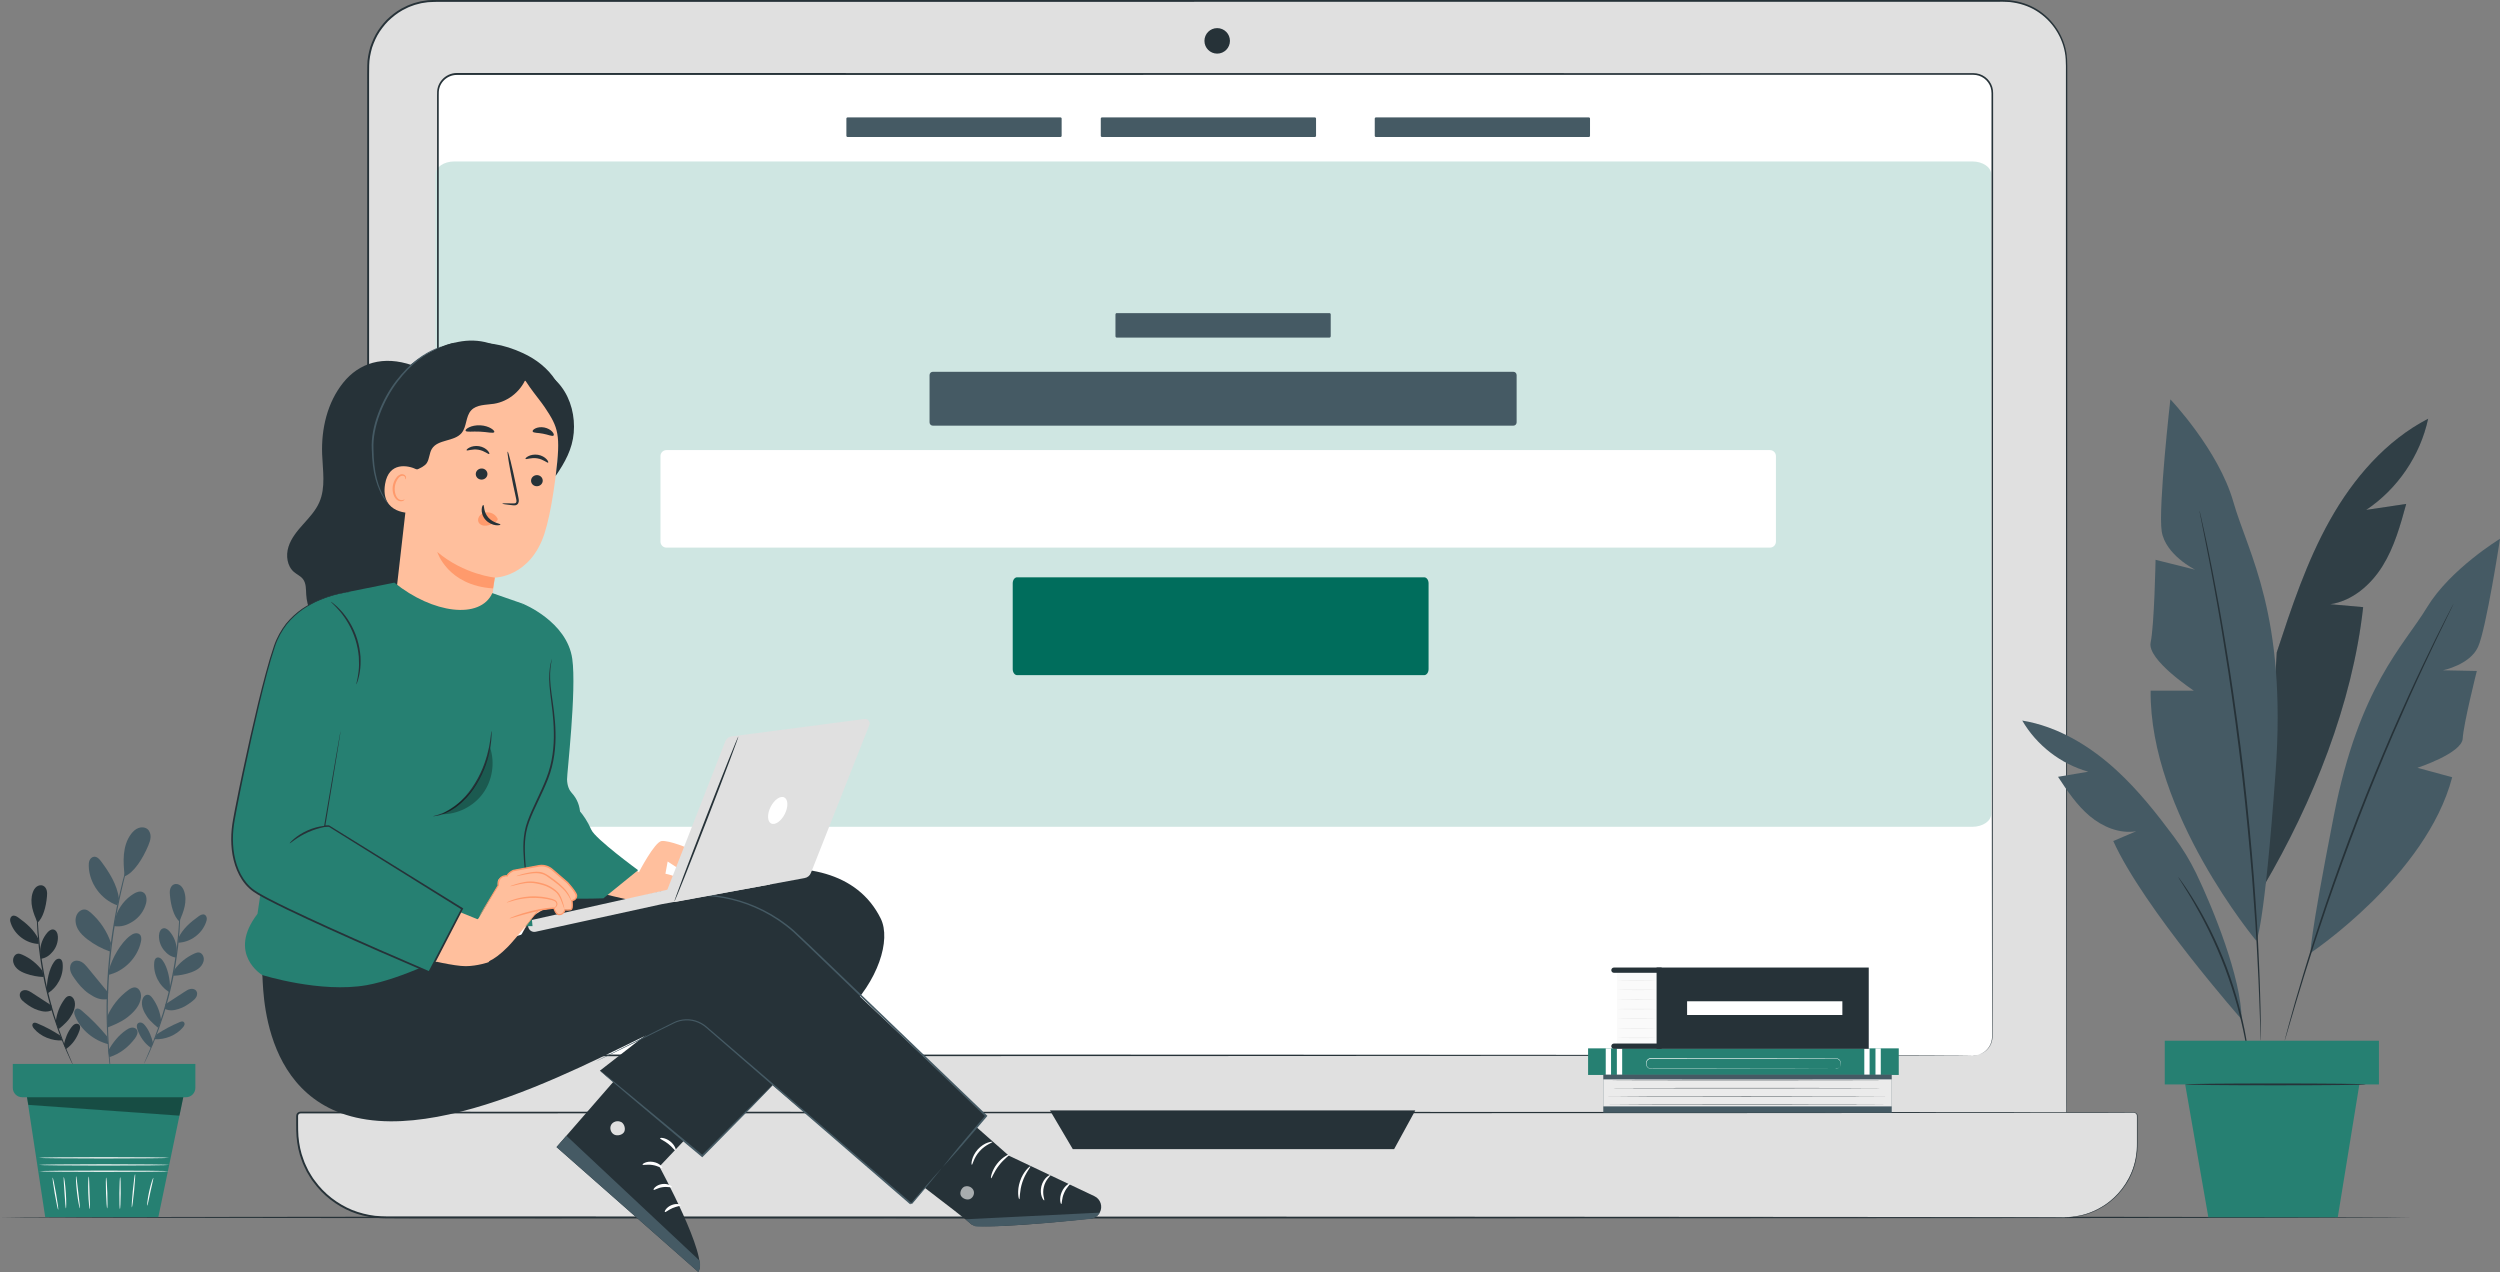 <svg width="511" height="260" viewBox="0 0 511 260" fill="none" xmlns="http://www.w3.org/2000/svg">
<rect x="0" y="0" width="511" height="260" fill="#808080" stroke="none"/>
<g clip-path="url(#clip0_1647_61164)">
<path d="M492.903 248.84C492.903 248.943 382.552 249.031 246.459 249.031C110.366 249.031 -0.008 248.943 -0.008 248.84C-0.008 248.737 110.314 248.648 246.459 248.648C382.603 248.648 492.903 248.737 492.903 248.84Z" fill="#263238"/>
<path d="M403.859 245.078H93.81C83.565 245.078 75.257 236.77 75.257 226.525V13.729C75.257 6.253 81.318 0.191 88.794 0.191H409.626C416.689 0.191 422.42 5.922 422.42 12.985V226.525C422.42 236.77 414.112 245.078 403.867 245.078H403.859Z" fill="#E0E0E0"/>
<path d="M403.86 245.08C403.86 245.08 404.11 245.057 404.611 245.035C404.861 245.021 405.171 245.006 405.546 244.984C405.922 244.969 406.342 244.873 406.828 244.807C407.071 244.77 407.328 244.726 407.601 244.682C407.866 244.616 408.153 244.542 408.448 244.461C408.743 244.387 409.052 244.299 409.383 244.218C409.7 244.1 410.024 243.982 410.37 243.857C411.07 243.636 411.762 243.253 412.528 242.892C412.904 242.701 413.265 242.45 413.655 242.222C413.847 242.104 414.046 241.986 414.244 241.861C414.428 241.721 414.62 241.581 414.811 241.434C416.358 240.3 417.927 238.782 419.245 236.808C420.564 234.842 421.617 232.404 422.073 229.635C422.125 229.289 422.177 228.935 422.236 228.581C422.287 228.228 422.28 227.867 422.309 227.499C422.361 226.77 422.361 226.026 422.353 225.267C422.353 223.75 422.353 222.181 422.353 220.561C422.353 217.32 422.353 213.866 422.346 210.205C422.331 180.936 422.309 138.578 422.287 86.241C422.287 73.16 422.28 59.446 422.272 45.165C422.272 38.021 422.272 30.737 422.272 23.312C422.272 21.456 422.272 19.593 422.272 17.722C422.272 16.787 422.272 15.844 422.272 14.909C422.272 13.973 422.294 13.016 422.228 12.095C422.015 8.354 419.945 4.774 416.822 2.609C415.268 1.511 413.442 0.812 411.549 0.524C411.313 0.495 411.077 0.443 410.834 0.421L410.113 0.385C409.634 0.348 409.148 0.362 408.662 0.362C407.689 0.362 406.71 0.362 405.738 0.362C401.827 0.362 397.879 0.362 393.909 0.362C385.962 0.362 377.883 0.362 369.685 0.362C353.298 0.362 336.424 0.362 319.124 0.37C249.928 0.37 173.854 0.377 94.001 0.385H90.26C89.641 0.392 89.008 0.362 88.396 0.407L87.476 0.451C87.174 0.488 86.872 0.539 86.562 0.583C86.26 0.62 85.959 0.679 85.664 0.768C85.369 0.849 85.067 0.915 84.773 1.003C84.198 1.224 83.609 1.394 83.071 1.688C81.952 2.196 80.936 2.896 80.015 3.699C79.072 4.48 78.306 5.452 77.614 6.453C76.936 7.47 76.443 8.597 76.052 9.753C75.728 10.924 75.471 12.125 75.463 13.347C75.426 14.57 75.456 15.815 75.441 17.045C75.441 26.907 75.441 36.703 75.441 46.425C75.441 65.876 75.441 85.033 75.441 103.866C75.441 141.524 75.434 177.85 75.426 212.452C75.426 216.775 75.426 221.076 75.426 225.348C75.412 226.423 75.463 227.469 75.537 228.523L75.772 230.084C75.876 230.6 76.023 231.108 76.148 231.616C76.737 233.634 77.665 235.542 78.881 237.236C81.289 240.66 84.92 243.12 88.875 244.225C89.376 244.343 89.869 244.512 90.378 244.579L91.902 244.814C92.926 244.873 93.95 244.932 94.981 244.91C97.043 244.91 99.098 244.91 101.153 244.91C117.548 244.91 133.456 244.91 148.842 244.918C179.613 244.925 208.279 244.932 234.447 244.94C286.783 244.962 329.133 244.984 358.402 244.999C373.036 245.013 384.393 245.028 392.105 245.035C395.957 245.043 398.895 245.05 400.869 245.057C402.843 245.057 403.852 245.08 403.852 245.08C403.852 245.08 402.843 245.094 400.869 245.102C398.895 245.102 395.957 245.109 392.105 245.124C384.401 245.131 373.036 245.146 358.402 245.161C329.133 245.175 286.783 245.197 234.447 245.22C208.279 245.22 179.613 245.234 148.842 245.242C133.456 245.242 117.54 245.242 101.153 245.249C99.105 245.249 97.05 245.249 94.981 245.249C93.95 245.271 92.911 245.205 91.865 245.146L90.311 244.91C89.796 244.837 89.295 244.667 88.779 244.549C84.743 243.422 81.046 240.918 78.593 237.427C77.356 235.696 76.406 233.752 75.809 231.697C75.684 231.174 75.529 230.666 75.426 230.136L75.183 228.545C75.11 227.477 75.051 226.394 75.066 225.333C75.066 221.062 75.066 216.768 75.066 212.437C75.066 177.835 75.066 141.51 75.051 103.851C75.051 85.018 75.051 65.861 75.051 46.41C75.051 36.688 75.051 26.892 75.051 17.03C75.058 15.793 75.029 14.57 75.073 13.325C75.073 12.073 75.345 10.836 75.677 9.628C76.082 8.442 76.59 7.286 77.282 6.233C77.989 5.201 78.778 4.207 79.75 3.397C80.7 2.579 81.746 1.85 82.895 1.335C83.454 1.033 84.058 0.856 84.647 0.628C84.95 0.539 85.259 0.466 85.561 0.385C85.863 0.296 86.172 0.237 86.489 0.193C86.798 0.149 87.115 0.09 87.424 0.053L88.367 0.002C89 -0.043 89.612 -0.013 90.238 -0.021H93.979C173.832 -0.021 249.906 -0.013 319.102 -0.006C336.402 -0.006 353.268 -0.006 369.663 0.002C377.861 0.002 385.933 0.002 393.887 0.002C397.864 0.002 401.805 0.002 405.716 0.002C406.695 0.002 407.667 0.002 408.639 0.002C409.126 0.002 409.612 -0.006 410.105 0.024L410.842 0.06C411.085 0.083 411.328 0.127 411.571 0.164C413.508 0.466 415.379 1.187 416.977 2.307C420.173 4.531 422.294 8.199 422.508 12.036C422.574 12.994 422.545 13.929 422.552 14.872C422.552 15.815 422.552 16.75 422.552 17.686C422.552 19.556 422.552 21.42 422.552 23.276C422.552 30.7 422.552 37.984 422.552 45.128C422.552 59.41 422.545 73.116 422.538 86.204C422.515 138.542 422.493 180.892 422.479 210.168C422.479 213.829 422.479 217.283 422.471 220.524C422.471 222.144 422.471 223.713 422.471 225.23C422.471 225.989 422.471 226.733 422.42 227.469C422.39 227.838 422.398 228.198 422.346 228.559C422.294 228.913 422.236 229.266 422.184 229.62C421.713 232.411 420.652 234.857 419.319 236.831C417.986 238.812 416.402 240.329 414.848 241.463C414.657 241.611 414.465 241.751 414.274 241.89C414.075 242.016 413.876 242.133 413.685 242.251C413.294 242.48 412.926 242.73 412.55 242.922C411.784 243.282 411.085 243.658 410.378 243.879C410.031 244.004 409.7 244.122 409.383 244.24C409.059 244.321 408.743 244.402 408.448 244.483C408.153 244.557 407.866 244.63 407.601 244.697C407.328 244.741 407.071 244.778 406.82 244.814C406.334 244.881 405.907 244.969 405.531 244.984C405.163 244.999 404.846 245.013 404.596 245.028C404.095 245.05 403.845 245.057 403.845 245.057L403.86 245.08Z" fill="#263238"/>
<path d="M422.051 248.808H78.674C68.768 248.808 60.732 240.772 60.732 230.866V228.067C60.732 227.684 61.042 227.375 61.425 227.375H436.163C436.545 227.375 436.855 227.684 436.855 228.067V233.996C436.855 242.172 430.226 248.8 422.051 248.8V248.808Z" fill="#E0E0E0"/>
<path d="M422.051 248.807C422.051 248.807 422.221 248.792 422.56 248.77C422.891 248.733 423.399 248.77 424.055 248.637C425.366 248.468 427.354 248.033 429.578 246.693C430.705 246.052 431.847 245.131 432.93 243.953C434.005 242.775 434.999 241.309 435.714 239.549C436.435 237.796 436.818 235.763 436.789 233.575C436.789 232.478 436.789 231.351 436.789 230.187C436.789 229.606 436.789 229.016 436.789 228.412C436.789 228.11 436.818 227.808 436.59 227.624C436.391 227.411 436.082 227.462 435.773 227.462C416.019 227.477 387.45 227.499 352.142 227.521C281.525 227.536 183.974 227.558 76.237 227.58C72.871 227.58 69.512 227.58 66.161 227.58H63.649H62.397H61.462C61.366 227.58 61.307 227.587 61.234 227.617C61.094 227.676 60.983 227.801 60.946 227.948C60.917 228.066 60.932 228.331 60.932 228.523V229.775C60.917 230.615 60.954 231.432 60.998 232.257C61.138 233.892 61.455 235.52 62.051 237.052C62.302 237.832 62.707 238.554 63.045 239.298C63.48 239.99 63.848 240.727 64.371 241.36C66.286 244.012 68.974 246.067 71.965 247.312C73.467 247.915 75.051 248.313 76.656 248.512C78.262 248.667 79.897 248.637 81.525 248.637C84.78 248.637 88.021 248.637 91.254 248.637C97.713 248.637 104.121 248.637 110.47 248.637C135.872 248.637 160.383 248.645 183.723 248.652C230.411 248.667 272.451 248.681 307.759 248.696C343.068 248.718 371.637 248.74 391.383 248.755C401.252 248.77 408.919 248.785 414.119 248.792C416.719 248.799 418.693 248.807 420.033 248.814C421.366 248.814 422.044 248.836 422.044 248.836C422.044 248.836 421.359 248.851 420.033 248.858C418.7 248.858 416.719 248.866 414.119 248.88C408.919 248.888 401.252 248.902 391.383 248.917C371.637 248.932 343.068 248.954 307.759 248.976C272.451 248.991 230.411 248.998 183.723 249.02C160.376 249.02 135.872 249.02 110.47 249.035C104.121 249.035 97.713 249.035 91.254 249.035C88.021 249.035 84.78 249.035 81.525 249.035C79.897 249.035 78.269 249.072 76.612 248.91C74.97 248.711 73.357 248.306 71.817 247.687C68.761 246.413 66.021 244.321 64.062 241.611C63.532 240.963 63.149 240.211 62.707 239.504C62.353 238.746 61.941 238.009 61.69 237.214C61.079 235.652 60.755 233.988 60.615 232.316C60.563 231.476 60.527 230.637 60.541 229.804V228.552C60.556 228.331 60.512 228.169 60.571 227.882C60.637 227.624 60.829 227.403 61.072 227.3C61.19 227.249 61.337 227.227 61.455 227.227H63.649H66.161C69.512 227.227 72.863 227.227 76.237 227.227C183.974 227.249 281.525 227.271 352.142 227.285C387.45 227.308 416.019 227.33 435.773 227.344H436.237C436.406 227.367 436.568 227.433 436.693 227.551C436.818 227.668 436.899 227.823 436.929 227.985C436.951 228.162 436.929 228.295 436.936 228.449C436.936 229.046 436.936 229.642 436.936 230.224C436.936 231.388 436.936 232.522 436.936 233.612C436.958 235.807 436.561 237.869 435.831 239.63C435.11 241.397 434.101 242.878 433.011 244.056C431.921 245.235 430.764 246.155 429.63 246.796C427.384 248.136 425.388 248.564 424.069 248.718C423.414 248.844 422.906 248.799 422.567 248.836C422.228 248.851 422.059 248.851 422.059 248.851L422.051 248.807Z" fill="#263238"/>
<path d="M403.344 15.145H93.353C91.218 15.145 89.486 16.876 89.486 19.011V211.877C89.486 214.013 91.218 215.744 93.353 215.744H403.344C405.479 215.744 407.211 214.013 407.211 211.877V19.011C407.211 16.876 405.479 15.145 403.344 15.145Z" fill="white"/>
<path d="M403.13 33H92.87C90.733 33 89 34.174 89 35.621V166.378C89 167.826 90.733 169 92.87 169H403.13C405.267 169 407 167.826 407 166.378V35.621C407 34.174 405.267 33 403.13 33Z" fill="#CFE6E2"/>
<path d="M403.352 215.743C403.352 215.743 403.58 215.75 404.015 215.669C404.449 215.588 405.105 215.396 405.79 214.844C406.452 214.299 407.137 213.319 407.174 212.008C407.174 210.705 407.174 209.195 407.174 207.479C407.167 200.614 407.152 190.495 407.137 177.465C407.123 151.4 407.101 113.69 407.078 67.09C407.078 55.438 407.071 43.234 407.064 30.514C407.064 27.333 407.064 24.121 407.064 20.881V19.665C407.064 19.253 407.078 18.848 407.02 18.472C406.924 17.692 406.541 16.962 405.996 16.403C405.443 15.85 404.714 15.453 403.926 15.342C403.543 15.276 403.131 15.298 402.718 15.29H401.481C394.874 15.29 388.143 15.29 381.293 15.29C353.895 15.29 324.618 15.305 293.818 15.305C232.208 15.305 164.471 15.312 93.376 15.32C92.315 15.305 91.269 15.791 90.577 16.587C90.231 16.984 89.966 17.456 89.826 17.964C89.671 18.472 89.671 18.995 89.678 19.555C89.678 21.772 89.678 23.981 89.678 26.191C89.678 30.61 89.678 35.014 89.678 39.404C89.678 48.184 89.678 56.904 89.678 65.566C89.678 82.881 89.678 99.946 89.678 116.71C89.678 133.473 89.678 149.942 89.678 166.071C89.678 174.136 89.678 182.113 89.678 190.001C89.678 193.949 89.678 197.867 89.678 201.763C89.678 203.715 89.678 205.66 89.678 207.597C89.678 208.569 89.678 209.534 89.678 210.499C89.7 211.471 89.575 212.443 89.966 213.283C90.319 214.13 91.004 214.837 91.836 215.212C92.256 215.404 92.705 215.514 93.162 215.536C93.619 215.558 94.112 215.536 94.591 215.544C96.506 215.544 98.413 215.544 100.313 215.544C104.114 215.544 107.892 215.544 111.648 215.544C119.153 215.544 126.555 215.544 133.854 215.544C148.452 215.544 162.615 215.544 176.322 215.551C203.72 215.558 229.24 215.566 252.543 215.573C299.143 215.595 336.845 215.617 362.91 215.632C375.939 215.647 386.051 215.662 392.915 215.669C396.34 215.676 398.955 215.684 400.715 215.691C402.475 215.691 403.374 215.713 403.374 215.713C403.374 215.713 402.475 215.728 400.715 215.735C398.955 215.735 396.34 215.743 392.915 215.757C386.051 215.765 375.939 215.779 362.91 215.794C336.852 215.809 299.143 215.831 252.543 215.853C229.247 215.853 203.72 215.868 176.322 215.875C162.622 215.875 148.452 215.875 133.854 215.882C126.555 215.882 119.153 215.882 111.648 215.882C107.892 215.882 104.121 215.882 100.313 215.882C98.413 215.882 96.506 215.882 94.591 215.882C94.105 215.882 93.641 215.897 93.147 215.875C92.646 215.846 92.153 215.728 91.696 215.522C90.783 215.109 90.032 214.336 89.641 213.408C89.443 212.944 89.339 212.443 89.332 211.935V210.484C89.332 209.519 89.332 208.554 89.332 207.582C89.332 205.645 89.332 203.7 89.332 201.749C89.332 197.852 89.332 193.927 89.332 189.986C89.332 182.098 89.332 174.122 89.332 166.057C89.332 149.927 89.332 133.458 89.332 116.695C89.332 99.932 89.332 82.866 89.332 65.551C89.332 56.889 89.332 48.169 89.332 39.389C89.332 35 89.332 30.595 89.332 26.176C89.332 23.967 89.332 21.757 89.332 19.54C89.332 19.003 89.325 18.399 89.494 17.839C89.656 17.279 89.943 16.756 90.326 16.322C91.085 15.438 92.241 14.907 93.412 14.922C164.508 14.922 232.245 14.93 293.854 14.937C324.663 14.937 353.932 14.952 381.33 14.952C388.18 14.952 394.911 14.952 401.518 14.952H402.755C403.16 14.952 403.58 14.93 404.007 15.003C404.854 15.128 405.642 15.548 406.246 16.152C406.835 16.764 407.248 17.552 407.351 18.399C407.41 18.826 407.395 19.238 407.395 19.636V20.851C407.395 24.092 407.395 27.303 407.395 30.485C407.395 43.205 407.388 55.409 407.38 67.061C407.358 113.66 407.336 151.37 407.322 177.436C407.307 190.465 407.292 200.585 407.285 207.449C407.285 209.165 407.27 210.675 407.27 211.979C407.226 213.312 406.526 214.299 405.848 214.844C405.156 215.396 404.486 215.588 404.051 215.654C403.83 215.691 403.661 215.698 403.551 215.706C403.44 215.706 403.381 215.706 403.381 215.706L403.352 215.743Z" fill="#263238"/>
<path d="M214.612 226.969L219.282 234.886H284.957L289.287 226.969H214.612Z" fill="#263238"/>
<path d="M251.401 8.353C251.401 9.79 250.237 10.961 248.794 10.961C247.35 10.961 246.187 9.797 246.187 8.353C246.187 6.91 247.35 5.746 248.794 5.746C250.237 5.746 251.401 6.91 251.401 8.353Z" fill="#263238"/>
<path d="M496.314 85.586C487.66 90.071 481.024 97.79 476.252 106.29C471.479 114.789 468.4 124.113 465.359 133.372L462.692 181.128C472.761 163.996 480.847 143.852 483.028 124.099C480.796 123.9 478.557 123.701 476.325 123.502C480.818 122.817 484.589 119.562 486.99 115.702C489.391 111.843 490.628 107.387 491.829 103.005C489.104 103.41 486.379 103.815 483.654 104.22C490.054 99.948 494.701 93.113 496.314 85.586Z" fill="#455A64"/>
<g opacity="0.3">
<path d="M496.314 85.586C487.66 90.071 481.024 97.79 476.252 106.29C471.479 114.789 468.4 124.113 465.359 133.372L462.692 181.128C472.761 163.996 480.847 143.852 483.028 124.099C480.796 123.9 478.557 123.701 476.325 123.502C480.818 122.817 484.589 119.562 486.99 115.702C489.391 111.843 490.628 107.387 491.829 103.005C489.104 103.41 486.379 103.815 483.654 104.22C490.054 99.948 494.701 93.113 496.314 85.586Z" fill="black"/>
</g>
<path d="M461.197 192.314C461.197 192.314 439.337 166.152 439.588 141.169H448.418C448.418 141.169 438.829 134.865 439.588 131.329C440.346 127.794 440.597 114.426 440.597 114.426L448.669 116.444C448.669 116.444 442.615 113.417 441.856 108.622C441.098 103.828 443.624 81.629 443.624 81.629C443.624 81.629 453.464 91.97 456.491 102.568C459.518 113.167 467.465 125.526 465.13 157.822C462.795 190.119 461.19 192.314 461.19 192.314H461.197Z" fill="#455A64"/>
<path d="M472.281 194.781C472.281 194.781 495.96 179.005 501.226 158.868L494.126 156.938C494.126 156.938 503.215 153.963 503.377 150.958C503.539 147.953 506.264 137.148 506.264 137.148L499.333 137.008C499.333 137.008 504.864 135.896 506.521 132.213C508.179 128.523 511.007 110.125 511.007 110.125C511.007 110.125 500.836 116.29 496.078 124.148C491.327 132.007 482.231 140.205 477.046 166.675C471.854 193.146 472.281 194.788 472.281 194.788V194.781Z" fill="#455A64"/>
<path d="M449.597 104.445C449.597 104.445 449.626 104.534 449.67 104.718C449.715 104.917 449.781 105.182 449.862 105.521C450.024 106.25 450.26 107.296 450.554 108.629C450.856 109.977 451.21 111.626 451.593 113.556C451.983 115.478 452.432 117.666 452.874 120.096C453.81 124.95 454.796 130.747 455.813 137.198C456.8 143.658 457.779 150.773 458.656 158.256C459.51 165.746 460.18 172.898 460.696 179.416C461.182 185.934 461.543 191.804 461.734 196.739C461.86 199.206 461.919 201.438 461.977 203.405C462.044 205.364 462.081 207.058 462.095 208.435C462.11 209.798 462.125 210.866 462.132 211.617C462.132 211.963 462.132 212.235 462.132 212.442C462.132 212.626 462.132 212.722 462.117 212.722C462.117 212.722 462.103 212.626 462.088 212.442C462.081 212.235 462.066 211.963 462.051 211.617C462.029 210.866 461.992 209.805 461.941 208.435C461.904 207.058 461.845 205.364 461.757 203.405C461.676 201.445 461.594 199.214 461.455 196.746C461.226 191.812 460.836 185.949 460.328 179.438C459.797 172.935 459.12 165.783 458.265 158.3C457.389 150.817 456.417 143.709 455.452 137.25C454.458 130.798 453.5 124.994 452.594 120.141C452.167 117.71 451.733 115.515 451.364 113.593C451.003 111.663 450.672 110.006 450.392 108.658C450.127 107.318 449.921 106.272 449.773 105.535C449.707 105.197 449.656 104.924 449.619 104.725C449.589 104.541 449.575 104.445 449.582 104.445H449.597Z" fill="#263238"/>
<path d="M458.163 208.332C458.163 208.332 438.159 185.632 431.95 171.911L436.642 169.907C433.246 170.467 429.763 169.009 427.126 166.792C424.489 164.575 422.552 161.658 420.659 158.778L426.839 157.733C421.219 156.156 416.27 152.326 413.346 147.281C420.637 148.482 427.229 152.481 432.664 157.489C437.069 161.54 440.788 166.247 444.368 171.056C446.113 173.398 447.638 175.903 448.912 178.532C452.27 185.485 458.185 200.002 458.17 208.339L458.163 208.332Z" fill="#455A64"/>
<path d="M501.536 123.332C501.536 123.332 501.506 123.413 501.44 123.56C501.359 123.73 501.263 123.943 501.131 124.216C500.843 124.812 500.431 125.659 499.908 126.735C498.833 128.915 497.315 132.082 495.474 136.015C493.626 139.948 491.504 144.662 489.229 149.928C486.967 155.201 484.559 161.035 482.165 167.214C479.786 173.401 477.643 179.337 475.765 184.765C473.909 190.201 472.311 195.114 471.029 199.268C469.748 203.414 468.739 206.78 468.069 209.115C467.73 210.264 467.465 211.162 467.281 211.796C467.192 212.083 467.118 212.311 467.067 212.488C467.015 212.643 466.986 212.724 466.979 212.724C466.979 212.724 466.986 212.643 467.03 212.481C467.074 212.304 467.133 212.068 467.207 211.774C467.376 211.133 467.619 210.227 467.929 209.071C468.555 206.721 469.52 203.341 470.779 199.187C472.024 195.025 473.6 190.098 475.441 184.655C477.297 179.219 479.433 173.268 481.819 167.082C484.22 160.902 486.636 155.069 488.919 149.795C491.217 144.529 493.368 139.823 495.246 135.904C497.117 131.986 498.678 128.834 499.79 126.676C500.343 125.615 500.77 124.783 501.072 124.194C501.212 123.929 501.329 123.715 501.418 123.553C501.499 123.406 501.543 123.339 501.543 123.339L501.536 123.332Z" fill="#263238"/>
<path d="M459.864 218.061C459.864 218.061 459.819 217.921 459.768 217.641C459.716 217.325 459.65 216.927 459.576 216.433C459.503 215.911 459.407 215.27 459.267 214.526C459.135 213.789 459.002 212.942 458.803 212.014C458.442 210.158 457.934 207.963 457.279 205.548C456.601 203.139 455.776 200.517 454.76 197.814C453.736 195.119 452.624 192.6 451.534 190.346C450.429 188.099 449.361 186.118 448.404 184.483C447.94 183.658 447.483 182.936 447.093 182.288C446.71 181.64 446.356 181.095 446.069 180.653C445.804 180.233 445.59 179.895 445.421 179.622C445.273 179.386 445.207 179.254 445.214 179.246C445.222 179.239 445.318 179.35 445.487 179.578C445.671 179.836 445.907 180.167 446.201 180.572C446.511 181.007 446.879 181.537 447.284 182.178C447.689 182.811 448.168 183.526 448.647 184.343C449.641 185.964 450.731 187.945 451.858 190.184C452.963 192.438 454.089 194.964 455.121 197.674C456.137 200.392 456.962 203.029 457.617 205.452C458.258 207.882 458.744 210.092 459.068 211.963C459.252 212.891 459.363 213.745 459.481 214.489C459.599 215.233 459.672 215.881 459.731 216.404C459.783 216.898 459.819 217.303 459.856 217.619C459.878 217.899 459.886 218.046 459.871 218.046L459.864 218.061Z" fill="#263238"/>
<path d="M486.253 212.723H442.475V221.657H486.253V212.723Z" fill="#268072"/>
<path d="M446.65 221.656L451.386 248.804H477.842L482.253 221.656H446.65Z" fill="#268072"/>
<path d="M483.572 221.649C483.572 221.752 475.294 221.84 465.078 221.84C454.863 221.84 446.577 221.752 446.577 221.649C446.577 221.545 454.856 221.457 465.078 221.457C475.301 221.457 483.572 221.545 483.572 221.649Z" fill="#263238"/>
<path d="M5.266 222.645L9.243 248.784H32.362L37.724 223.02L5.266 222.645Z" fill="#268072"/>
<path d="M34.491 239.398C34.491 239.472 28.569 239.531 21.263 239.531C13.957 239.531 8.035 239.472 8.035 239.398C8.035 239.325 13.957 239.266 21.263 239.266C28.569 239.266 34.491 239.325 34.491 239.398Z" fill="#FAFAFA"/>
<path d="M34.58 238.109C34.58 238.183 28.614 238.242 21.263 238.242C13.913 238.242 7.947 238.183 7.947 238.109C7.947 238.036 13.906 237.977 21.263 237.977C28.621 237.977 34.58 238.036 34.58 238.109Z" fill="#FAFAFA"/>
<path d="M34.535 236.66C34.535 236.734 28.569 236.792 21.218 236.792C13.868 236.792 7.902 236.734 7.902 236.66C7.902 236.586 13.861 236.527 21.218 236.527C28.576 236.527 34.535 236.586 34.535 236.66Z" fill="#FAFAFA"/>
<path d="M11.902 247.297C11.828 247.311 11.511 245.838 11.194 244.004C10.878 242.171 10.679 240.675 10.753 240.668C10.826 240.661 11.143 242.126 11.46 243.96C11.776 245.794 11.975 247.282 11.902 247.297Z" fill="#FAFAFA"/>
<path d="M13.471 247.016C13.398 247.016 13.309 245.58 13.184 243.805C13.066 242.03 12.956 240.593 13.037 240.586C13.11 240.579 13.338 242.007 13.456 243.79C13.582 245.572 13.545 247.016 13.471 247.023V247.016Z" fill="#FAFAFA"/>
<path d="M16.336 247.015C16.262 247.03 15.945 245.557 15.732 243.723C15.518 241.881 15.482 240.386 15.555 240.379C15.629 240.379 15.784 241.859 15.997 243.693C16.211 245.52 16.402 247.008 16.328 247.015H16.336Z" fill="#FAFAFA"/>
<path d="M18.354 247.155C18.28 247.155 18.096 245.668 18.037 243.812C17.978 241.956 18.066 240.453 18.14 240.453C18.214 240.453 18.25 241.956 18.309 243.804C18.368 245.653 18.434 247.155 18.361 247.163L18.354 247.155Z" fill="#FAFAFA"/>
<path d="M21.911 247.016C21.838 247.016 21.727 245.595 21.668 243.842C21.609 242.082 21.624 240.66 21.698 240.66C21.771 240.66 21.882 242.082 21.941 243.835C22 245.587 21.985 247.016 21.911 247.016Z" fill="#FAFAFA"/>
<path d="M24.511 247.156C24.438 247.156 24.386 245.683 24.401 243.871C24.416 242.059 24.489 240.586 24.563 240.586C24.637 240.586 24.688 242.059 24.674 243.871C24.659 245.683 24.585 247.156 24.511 247.156Z" fill="#FAFAFA"/>
<path d="M26.949 246.807C26.875 246.807 26.963 245.26 27.148 243.375C27.332 241.482 27.538 239.958 27.612 239.965C27.685 239.965 27.597 241.512 27.413 243.397C27.229 245.283 27.022 246.815 26.949 246.807Z" fill="#FAFAFA"/>
<path d="M30.094 246.464C30.021 246.457 30.138 245.139 30.485 243.548C30.831 241.957 31.273 240.705 31.346 240.727C31.42 240.749 31.096 242.023 30.75 243.599C30.404 245.175 30.175 246.472 30.094 246.464Z" fill="#FAFAFA"/>
<path d="M27.869 171.051C27.869 171.051 27.869 171.095 27.84 171.183C27.81 171.279 27.773 171.404 27.729 171.552C27.619 171.898 27.479 172.369 27.287 172.966C27.089 173.577 26.853 174.321 26.61 175.205C26.359 176.081 26.05 177.076 25.778 178.188C25.483 179.3 25.166 180.508 24.879 181.826C24.555 183.137 24.29 184.551 23.988 186.039C23.436 189.022 22.927 192.314 22.574 195.798C22.235 199.282 22.08 202.611 22.036 205.645C22.036 207.162 22.021 208.599 22.08 209.947C22.102 211.294 22.176 212.546 22.242 213.695C22.294 214.844 22.397 215.876 22.471 216.781C22.537 217.687 22.618 218.468 22.692 219.109C22.758 219.728 22.809 220.221 22.846 220.582C22.861 220.737 22.868 220.862 22.876 220.965C22.876 221.053 22.876 221.098 22.876 221.098C22.876 221.098 22.861 221.053 22.846 220.972C22.831 220.869 22.809 220.744 22.787 220.589C22.736 220.236 22.669 219.742 22.581 219.124C22.493 218.49 22.39 217.71 22.309 216.796C22.22 215.89 22.102 214.852 22.044 213.71C21.962 212.561 21.881 211.309 21.845 209.954C21.778 208.606 21.786 207.163 21.778 205.638C21.808 202.596 21.962 199.26 22.301 195.768C22.662 192.277 23.17 188.978 23.745 185.995C24.054 184.507 24.334 183.093 24.666 181.782C24.967 180.464 25.291 179.248 25.601 178.143C25.888 177.031 26.212 176.044 26.477 175.168C26.735 174.291 26.985 173.548 27.199 172.944C27.405 172.354 27.567 171.89 27.685 171.544C27.737 171.397 27.781 171.279 27.818 171.183C27.847 171.102 27.869 171.066 27.869 171.066V171.051Z" fill="#455A64"/>
<path d="M23.701 187.24C24.327 185.369 25.623 183.734 27.295 182.703C27.869 182.349 28.591 182.062 29.195 182.356C29.998 182.747 30.064 183.881 29.828 184.743C29.423 186.194 28.473 187.49 27.214 188.308C25.954 189.125 24.776 189.515 23.288 189.295" fill="#455A64"/>
<path d="M22.294 198.169C22.891 195.915 24.688 192.704 26.559 191.304C26.853 191.083 27.17 190.877 27.531 190.789C27.892 190.7 28.304 190.759 28.569 191.01C28.952 191.378 28.916 191.989 28.805 192.505C28.091 195.797 25.351 198.559 22.059 199.295" fill="#455A64"/>
<path d="M21.904 207.797C22.825 205.654 24.327 203.761 26.206 202.383C26.647 202.059 27.17 201.75 27.708 201.846C28.526 201.993 28.894 202.995 28.82 203.82C28.673 205.521 27.369 206.884 26.029 207.944C24.585 209.086 22.044 209.992 22.044 209.992" fill="#455A64"/>
<path d="M22.125 214.712C23.068 213.107 24.246 211.59 25.785 210.544C26.117 210.315 26.485 210.109 26.883 210.05C27.281 209.999 27.73 210.124 27.958 210.463C28.326 211 27.973 211.729 27.583 212.252C26.22 214.05 24.511 215.412 22.353 216.082" fill="#455A64"/>
<path d="M21.941 211.904C20.365 209.966 18.605 208.184 16.704 206.571C16.41 206.321 16.034 206.056 15.659 206.173C15.371 206.269 15.202 206.578 15.18 206.88C15.158 207.182 15.261 207.477 15.379 207.757C16.52 210.526 19.223 212.692 22.118 213.428" fill="#455A64"/>
<path d="M22.11 202.896C20.74 201.224 19.37 199.552 17.992 197.88C17.602 197.402 17.197 196.916 16.659 196.614C16.122 196.312 15.407 196.238 14.906 196.592C14.406 196.945 14.236 197.645 14.347 198.249C14.457 198.853 14.796 199.39 15.15 199.899C15.989 201.106 16.939 202.255 18.147 203.08C19.355 203.913 20.453 204.45 21.903 204.237" fill="#455A64"/>
<path d="M22.684 192.764C21.889 190.378 20.438 188.205 18.545 186.548C18.228 186.268 17.882 185.996 17.47 185.922C16.645 185.76 15.849 186.452 15.584 187.248C15.282 188.146 15.488 189.156 15.96 189.973C16.431 190.791 17.145 191.446 17.897 192.021C19.281 193.081 20.828 193.913 22.471 194.488" fill="#455A64"/>
<path d="M24.327 183.735C23.93 180.825 22.412 178.409 20.659 176.053C20.291 175.559 19.776 175.029 19.164 175.125C18.774 175.184 18.457 175.5 18.303 175.861C18.148 176.222 18.126 176.627 18.141 177.025C18.229 180.538 20.659 183.874 23.966 185.046" fill="#455A64"/>
<path d="M25.476 179.115C25.328 177.62 25.188 176.117 25.328 174.622C25.468 173.127 25.903 171.625 26.823 170.432C27.214 169.923 27.707 169.459 28.319 169.238C28.922 169.017 29.659 169.069 30.152 169.481C30.609 169.864 30.801 170.498 30.779 171.094C30.756 171.691 30.543 172.265 30.314 172.818C29.217 175.455 27.39 178.371 25.483 179.115" fill="#455A64"/>
<path d="M7.557 182.586C7.557 182.586 7.572 182.711 7.579 182.954C7.579 183.219 7.579 183.573 7.594 184.007C7.594 184.464 7.594 185.024 7.623 185.679C7.645 186.327 7.653 187.071 7.704 187.889C7.778 189.524 7.933 191.468 8.183 193.619C8.448 195.77 8.816 198.119 9.325 200.564C9.84 203.01 10.451 205.308 11.07 207.385C11.703 209.454 12.344 211.296 12.933 212.82C13.213 213.594 13.508 214.271 13.751 214.875C13.987 215.479 14.215 215.995 14.399 216.414C14.569 216.82 14.708 217.136 14.812 217.387C14.9 217.608 14.944 217.733 14.937 217.733C14.929 217.733 14.87 217.622 14.76 217.409C14.642 217.166 14.488 216.849 14.303 216.459C14.104 216.046 13.869 215.538 13.611 214.934C13.353 214.337 13.051 213.66 12.757 212.894C12.138 211.369 11.482 209.528 10.834 207.458C10.201 205.381 9.582 203.076 9.059 200.623C8.551 198.171 8.19 195.807 7.94 193.656C7.704 191.498 7.564 189.546 7.52 187.904C7.476 187.086 7.491 186.342 7.483 185.687C7.476 185.039 7.483 184.471 7.505 184.015C7.52 183.58 7.535 183.227 7.542 182.962C7.557 182.719 7.564 182.593 7.572 182.593L7.557 182.586Z" fill="#263238"/>
<path d="M8.197 194.499C8.219 193.093 8.75 191.701 9.67 190.633C9.987 190.272 10.414 189.918 10.893 189.985C11.526 190.073 11.813 190.832 11.836 191.472C11.873 192.548 11.504 193.63 10.819 194.463C10.134 195.295 9.42 195.811 8.359 195.98" fill="#263238"/>
<path d="M9.597 202.241C9.516 200.576 10.053 198.006 11.026 196.651C11.18 196.437 11.35 196.223 11.578 196.091C11.806 195.958 12.094 195.907 12.329 196.017C12.668 196.187 12.771 196.614 12.808 196.989C13.029 199.383 11.755 201.858 9.678 203.066" fill="#263238"/>
<path d="M11.401 208.88C11.563 207.223 12.182 205.61 13.169 204.269C13.397 203.953 13.692 203.629 14.075 203.584C14.664 203.511 15.128 204.107 15.261 204.689C15.526 205.882 14.937 207.09 14.252 208.099C13.515 209.189 11.983 210.353 11.983 210.353" fill="#263238"/>
<path d="M13.044 213.54C13.339 212.243 13.817 210.962 14.642 209.916C14.819 209.688 15.025 209.467 15.283 209.342C15.541 209.216 15.88 209.209 16.108 209.386C16.476 209.673 16.395 210.247 16.233 210.682C15.695 212.199 14.819 213.496 13.501 214.416" fill="#263238"/>
<path d="M12.314 211.67C10.826 210.69 9.243 209.851 7.601 209.166C7.343 209.055 7.033 208.96 6.805 209.122C6.628 209.247 6.577 209.497 6.628 209.703C6.68 209.91 6.812 210.094 6.952 210.256C8.33 211.891 10.628 212.789 12.764 212.664" fill="#263238"/>
<path d="M10.488 205.506C9.192 204.666 7.903 203.819 6.607 202.979C6.238 202.736 5.855 202.493 5.428 202.405C4.994 202.317 4.493 202.42 4.228 202.766C3.962 203.112 3.992 203.628 4.198 204.018C4.404 204.408 4.751 204.696 5.097 204.968C5.922 205.609 6.82 206.183 7.822 206.493C8.823 206.802 9.685 206.927 10.628 206.471" fill="#263238"/>
<path d="M8.698 198.477C7.637 197.026 6.186 195.855 4.544 195.133C4.272 195.016 3.97 194.905 3.675 194.935C3.078 195.001 2.688 195.642 2.673 196.246C2.659 196.923 3.019 197.564 3.513 198.021C4.006 198.477 4.632 198.764 5.273 199C6.444 199.42 7.682 199.656 8.919 199.7" fill="#263238"/>
<path d="M7.873 191.975C6.975 190.082 5.428 188.756 3.727 187.534C3.366 187.276 2.902 187.025 2.504 187.224C2.254 187.349 2.106 187.629 2.077 187.909C2.047 188.189 2.121 188.469 2.217 188.734C3.034 191.106 5.406 192.859 7.91 192.94" fill="#263238"/>
<path d="M7.66 188.587C7.24 187.6 6.82 186.606 6.592 185.56C6.364 184.514 6.342 183.395 6.71 182.386C6.865 181.951 7.108 181.531 7.468 181.251C7.837 180.972 8.345 180.846 8.772 181.023C9.17 181.185 9.435 181.576 9.545 181.988C9.656 182.4 9.641 182.835 9.597 183.262C9.42 185.295 8.802 187.674 7.66 188.587Z" fill="#263238"/>
<path d="M36.781 182.328C36.781 182.328 36.803 182.453 36.81 182.696C36.818 182.961 36.833 183.315 36.847 183.749C36.862 184.206 36.877 184.766 36.869 185.421C36.869 186.069 36.869 186.813 36.833 187.638C36.788 189.28 36.648 191.232 36.413 193.39C36.162 195.548 35.801 197.905 35.293 200.358C34.77 202.81 34.152 205.116 33.518 207.193C32.87 209.262 32.207 211.104 31.596 212.628C31.301 213.394 30.999 214.072 30.742 214.668C30.491 215.272 30.248 215.781 30.049 216.193C29.858 216.583 29.703 216.9 29.593 217.143C29.482 217.357 29.423 217.467 29.416 217.467C29.409 217.467 29.453 217.342 29.541 217.121C29.644 216.871 29.784 216.554 29.953 216.149C30.138 215.729 30.359 215.213 30.602 214.609C30.845 214.006 31.139 213.328 31.419 212.555C32.008 211.03 32.649 209.181 33.282 207.119C33.901 205.042 34.513 202.744 35.028 200.299C35.536 197.854 35.897 195.504 36.17 193.353C36.42 191.203 36.575 189.258 36.648 187.623C36.7 186.806 36.707 186.062 36.729 185.414C36.752 184.766 36.759 184.206 36.759 183.742C36.759 183.307 36.766 182.954 36.774 182.689C36.774 182.446 36.788 182.32 36.796 182.32L36.781 182.328Z" fill="#455A64"/>
<path d="M36.133 194.25C36.111 192.843 35.581 191.451 34.66 190.383C34.343 190.022 33.916 189.668 33.437 189.735C32.804 189.823 32.517 190.582 32.495 191.222C32.458 192.298 32.826 193.38 33.511 194.213C34.196 195.045 34.91 195.561 35.971 195.73" fill="#455A64"/>
<path d="M34.734 201.991C34.815 200.326 34.277 197.756 33.305 196.401C33.151 196.187 32.981 195.973 32.753 195.841C32.525 195.708 32.237 195.657 32.002 195.767C31.663 195.937 31.56 196.364 31.523 196.739C31.302 199.133 32.576 201.608 34.653 202.816" fill="#455A64"/>
<path d="M32.929 208.626C32.767 206.969 32.148 205.356 31.162 204.015C30.933 203.699 30.639 203.375 30.256 203.33C29.666 203.257 29.202 203.853 29.07 204.435C28.805 205.628 29.394 206.836 30.079 207.845C30.815 208.935 32.347 210.099 32.347 210.099" fill="#455A64"/>
<path d="M31.294 213.29C31 211.993 30.521 210.712 29.696 209.666C29.52 209.438 29.313 209.217 29.055 209.092C28.798 208.966 28.459 208.959 28.231 209.136C27.862 209.423 27.943 209.997 28.098 210.432C28.636 211.949 29.512 213.246 30.831 214.166" fill="#455A64"/>
<path d="M32.023 211.42C33.511 210.44 35.095 209.601 36.737 208.916C36.995 208.805 37.304 208.71 37.533 208.872C37.709 208.997 37.761 209.247 37.709 209.453C37.658 209.66 37.525 209.844 37.385 210.006C36.008 211.641 33.71 212.539 31.574 212.414" fill="#455A64"/>
<path d="M33.843 205.248C35.139 204.408 36.428 203.561 37.724 202.722C38.093 202.479 38.476 202.236 38.903 202.147C39.337 202.059 39.838 202.162 40.103 202.508C40.369 202.862 40.339 203.37 40.133 203.76C39.927 204.151 39.581 204.438 39.234 204.71C38.409 205.351 37.511 205.926 36.509 206.235C35.508 206.544 34.646 206.669 33.703 206.213" fill="#455A64"/>
<path d="M35.632 198.227C36.693 196.776 38.144 195.605 39.786 194.883C40.059 194.766 40.361 194.655 40.655 194.685C41.252 194.751 41.642 195.392 41.657 195.996C41.672 196.673 41.311 197.314 40.817 197.771C40.324 198.227 39.698 198.514 39.057 198.75C37.886 199.17 36.648 199.406 35.411 199.45" fill="#455A64"/>
<path d="M36.465 191.725C37.363 189.832 38.91 188.506 40.611 187.284C40.972 187.026 41.436 186.775 41.834 186.974C42.084 187.099 42.231 187.379 42.261 187.659C42.29 187.939 42.217 188.219 42.121 188.484C41.303 190.856 38.932 192.609 36.428 192.69" fill="#455A64"/>
<path d="M36.671 188.329C37.091 187.343 37.511 186.348 37.739 185.302C37.968 184.256 37.99 183.137 37.621 182.128C37.467 181.693 37.224 181.274 36.863 180.994C36.495 180.714 35.986 180.589 35.559 180.765C35.161 180.927 34.896 181.318 34.786 181.73C34.675 182.143 34.69 182.577 34.734 183.004C34.911 185.037 35.53 187.416 36.671 188.329Z" fill="#455A64"/>
<path d="M2.614 217.465V222.355C2.614 223.416 3.476 224.278 4.544 224.278H38.011C39.072 224.278 39.933 223.416 39.933 222.355V217.465H2.614Z" fill="#268072"/>
<g opacity="0.4">
<path d="M5.517 224.285L5.796 225.839L36.678 228.041L37.459 224.285H5.517Z" fill="black"/>
</g>
<path d="M388.106 214.285H324.604V219.721H388.106V214.285Z" fill="#268072"/>
<path d="M384.43 214.285H383.348V219.721H384.43V214.285Z" fill="white"/>
<path d="M382.147 214.285H381.064V219.721H382.147V214.285Z" fill="white"/>
<path d="M331.571 214.285H330.488V219.721H331.571V214.285Z" fill="white"/>
<path d="M329.296 214.285H328.213V219.721H329.296V214.285Z" fill="white"/>
<path d="M375.216 218.489C375.216 218.489 375.29 218.489 375.422 218.46C375.555 218.431 375.761 218.357 375.953 218.158C376.049 218.062 376.13 217.93 376.181 217.768C376.233 217.613 376.24 217.422 376.218 217.23C376.188 217.039 376.1 216.832 375.938 216.67C375.776 216.508 375.555 216.39 375.297 216.376C373.22 216.376 370.215 216.376 366.511 216.383C359.087 216.383 348.834 216.39 337.507 216.398C337.168 216.398 336.837 216.582 336.667 216.869C336.579 217.009 336.535 217.178 336.527 217.348C336.52 217.525 336.542 217.687 336.608 217.841C336.741 218.151 337.035 218.379 337.367 218.423C337.529 218.445 337.706 218.431 337.882 218.438H338.398C339.775 218.438 341.138 218.438 342.471 218.438C345.144 218.438 347.715 218.438 350.175 218.438C355.08 218.438 359.499 218.438 363.211 218.445C366.923 218.445 369.921 218.46 372.005 218.46C373.044 218.46 373.846 218.46 374.391 218.467C373.846 218.467 373.036 218.467 372.005 218.475C369.928 218.475 366.923 218.482 363.211 218.489C359.499 218.489 355.08 218.489 350.175 218.497C347.722 218.497 345.144 218.497 342.471 218.497C341.138 218.497 339.775 218.497 338.398 218.497C338.229 218.497 338.052 218.497 337.882 218.497C337.706 218.497 337.544 218.504 337.359 218.482C336.999 218.431 336.675 218.18 336.527 217.841C336.454 217.672 336.431 217.48 336.439 217.304C336.439 217.12 336.498 216.935 336.594 216.781C336.778 216.464 337.146 216.258 337.514 216.258C348.842 216.258 359.094 216.265 366.518 216.273C370.23 216.28 373.235 216.287 375.312 216.295C375.577 216.317 375.813 216.442 375.975 216.604C376.137 216.773 376.233 216.98 376.262 217.178C376.284 217.377 376.277 217.569 376.218 217.731C376.166 217.893 376.078 218.025 375.982 218.121C375.791 218.32 375.577 218.394 375.445 218.416C375.378 218.431 375.319 218.431 375.29 218.431C375.253 218.431 375.238 218.431 375.238 218.431L375.216 218.489Z" fill="white"/>
<path d="M386.67 219.656H327.712V227.441H386.67V219.656Z" fill="#455A64"/>
<path d="M386.67 220.621H327.712V226.145H386.67V220.621Z" fill="#EBEBEB"/>
<path d="M386.161 220.767C386.161 220.767 373.169 220.811 357.143 220.811C341.116 220.811 328.124 220.789 328.124 220.767C328.124 220.745 341.116 220.723 357.143 220.723C373.169 220.723 386.161 220.745 386.161 220.767Z" fill="#263238"/>
<path d="M386.161 222.415C386.161 222.415 373.169 222.459 357.143 222.459C341.116 222.459 328.124 222.437 328.124 222.415C328.124 222.393 341.116 222.371 357.143 222.371C373.169 222.371 386.161 222.393 386.161 222.415Z" fill="#263238"/>
<path d="M386.161 224.068C386.161 224.068 373.169 224.112 357.143 224.112C341.116 224.112 328.124 224.09 328.124 224.068C328.124 224.046 341.116 224.023 357.143 224.023C373.169 224.023 386.161 224.046 386.161 224.068Z" fill="#263238"/>
<path d="M386.161 225.716C386.161 225.716 373.169 225.76 357.143 225.76C341.116 225.76 328.124 225.738 328.124 225.716C328.124 225.694 341.116 225.672 357.143 225.672C373.169 225.672 386.161 225.694 386.161 225.716Z" fill="#263238"/>
<path d="M330.518 213.621H338.598V198.309H330.518V213.621Z" fill="#FAFAFA"/>
<path d="M338.605 214.375H381.971V197.766H338.605V214.375Z" fill="#263238"/>
<path d="M329.884 214.376H339.636V213.301H329.884C329.59 213.301 329.347 213.544 329.347 213.838C329.347 214.133 329.59 214.376 329.884 214.376Z" fill="#263238"/>
<path d="M329.884 198.841H339.636V197.766H329.884C329.59 197.766 329.347 198.009 329.347 198.303C329.347 198.598 329.59 198.841 329.884 198.841Z" fill="#263238"/>
<path d="M330.518 200.357C330.518 200.357 332.329 200.401 334.561 200.401C336.793 200.401 338.604 200.379 338.604 200.357C338.604 200.335 336.793 200.312 334.561 200.312C332.329 200.312 330.518 200.335 330.518 200.357Z" fill="#E0E0E0"/>
<path d="M330.518 202.325C330.518 202.325 332.329 202.37 334.561 202.37C336.793 202.37 338.604 202.348 338.604 202.325C338.604 202.303 336.793 202.281 334.561 202.281C332.329 202.281 330.518 202.303 330.518 202.325Z" fill="#E0E0E0"/>
<path d="M330.518 204.282C330.518 204.282 332.329 204.327 334.561 204.327C336.793 204.327 338.604 204.305 338.604 204.282C338.604 204.26 336.793 204.238 334.561 204.238C332.329 204.238 330.518 204.26 330.518 204.282Z" fill="#E0E0E0"/>
<path d="M330.518 206.251C330.518 206.251 332.329 206.295 334.561 206.295C336.793 206.295 338.604 206.273 338.604 206.251C338.604 206.229 336.793 206.207 334.561 206.207C332.329 206.207 330.518 206.229 330.518 206.251Z" fill="#E0E0E0"/>
<path d="M330.518 208.216C330.518 208.216 332.329 208.26 334.561 208.26C336.793 208.26 338.604 208.238 338.604 208.216C338.604 208.194 336.793 208.172 334.561 208.172C332.329 208.172 330.518 208.194 330.518 208.216Z" fill="#E0E0E0"/>
<path d="M330.518 210.177C330.518 210.177 332.329 210.221 334.561 210.221C336.793 210.221 338.604 210.199 338.604 210.177C338.604 210.155 336.793 210.133 334.561 210.133C332.329 210.133 330.518 210.155 330.518 210.177Z" fill="#E0E0E0"/>
<path d="M330.518 212.142C330.518 212.142 332.329 212.186 334.561 212.186C336.793 212.186 338.604 212.164 338.604 212.142C338.604 212.12 336.793 212.098 334.561 212.098C332.329 212.098 330.518 212.12 330.518 212.142Z" fill="#E0E0E0"/>
<path d="M376.579 204.66H344.843V207.466H376.579V204.66Z" fill="white"/>
<path d="M89.228 76.145L84.293 74.671C78.32 72.587 73.378 74.193 70.145 78.229C66.911 82.265 65.659 87.62 65.843 92.79C65.961 96.126 66.609 99.625 65.261 102.681C64.518 104.383 63.214 105.768 61.977 107.152C60.739 108.537 59.509 110.01 58.957 111.785C58.405 113.56 58.677 115.711 60.091 116.918C60.688 117.427 61.446 117.743 61.925 118.362C62.588 119.224 62.529 120.41 62.588 121.5C62.883 126.589 67 131.207 72.023 132.083C77.046 132.96 82.481 130.006 84.484 125.322C85.928 121.949 85.663 118.126 85.516 114.458C85 101.606 86.252 88.68 89.213 76.159L89.228 76.145Z" fill="#263238"/>
<path d="M99.929 70.126C95.657 68.866 91.629 70.082 87.659 72.1C83.689 74.118 80.478 77.491 78.386 81.424C76.184 85.563 75.19 90.395 75.948 95.028C76.707 99.653 79.292 104.028 83.188 106.628C88.513 110.185 95.878 110.053 101.41 106.827C106.941 103.601 110.601 97.606 111.603 91.286C112.295 86.926 111.787 82.323 109.776 78.397C107.766 74.471 104.186 71.29 99.929 70.133" fill="#263238"/>
<path d="M85.76 83.456C86.599 81.865 86.57 79.972 87.034 78.234C88.057 74.411 91.563 71.664 95.371 70.581C98.914 69.572 102.994 70.375 106.897 72.18C109.578 73.417 112.009 75.295 113.592 77.785C115.699 81.084 116.06 85.43 114.52 89.031L94.959 83.743C92.911 85.061 90.812 86.402 88.448 86.991C87.755 87.161 87.019 87.271 86.327 87.072C85.642 86.873 85.016 86.321 84.935 85.606C84.846 84.833 85.376 84.141 85.745 83.456H85.76Z" fill="#263238"/>
<path d="M106.676 77.734L88.852 79.333C87.158 79.244 85.678 80.467 85.442 82.146L81.141 119.782C80.847 122.353 81.406 124.953 82.739 127.17L84.139 129.505C87.335 134.83 95.046 135.257 98.589 130.153C98.84 129.799 99.016 129.482 99.105 129.217C99.2 128.886 99.318 128.672 99.37 128.385L100.143 124.761C100.71 121.432 101.145 118.03 101.145 118.066C101.145 118.066 108.363 118.022 111.287 109.073C112.737 104.625 113.702 97.105 114.292 90.925C114.822 85.365 112.251 78.029 106.676 77.734Z" fill="#FFBF9D"/>
<path d="M110.926 98.372C110.852 98.998 110.256 99.447 109.6 99.381C108.945 99.315 108.481 98.755 108.555 98.129C108.628 97.503 109.225 97.053 109.88 97.12C110.536 97.186 111 97.753 110.926 98.372Z" fill="#263238"/>
<path d="M112.045 94.558C111.876 94.69 111.088 93.888 109.821 93.689C108.561 93.475 107.523 93.976 107.412 93.799C107.354 93.718 107.552 93.468 108.002 93.239C108.444 93.011 109.173 92.834 109.961 92.96C110.749 93.092 111.368 93.482 111.699 93.843C112.038 94.204 112.126 94.506 112.045 94.558Z" fill="#263238"/>
<path d="M99.627 97.016C99.554 97.642 98.957 98.092 98.302 98.025C97.646 97.959 97.182 97.399 97.256 96.773C97.329 96.147 97.926 95.698 98.582 95.764C99.237 95.831 99.701 96.398 99.627 97.016Z" fill="#263238"/>
<path d="M100.003 92.796C99.834 92.929 99.046 92.126 97.779 91.927C96.52 91.713 95.481 92.214 95.371 92.037C95.312 91.956 95.503 91.706 95.96 91.478C96.402 91.249 97.131 91.073 97.919 91.198C98.707 91.33 99.326 91.721 99.657 92.082C99.996 92.442 100.084 92.745 100.003 92.796Z" fill="#263238"/>
<path d="M102.662 102.94C102.662 102.866 103.48 102.859 104.776 102.896C105.107 102.91 105.424 102.896 105.512 102.689C105.623 102.468 105.549 102.1 105.446 101.695C105.269 100.863 105.078 99.994 104.879 99.081C104.113 95.361 103.605 92.327 103.76 92.297C103.907 92.268 104.658 95.258 105.424 98.977C105.608 99.891 105.778 100.767 105.947 101.599C106.013 101.99 106.153 102.439 105.91 102.896C105.785 103.124 105.52 103.264 105.306 103.286C105.085 103.315 104.909 103.286 104.746 103.271C103.45 103.139 102.655 103.013 102.662 102.94Z" fill="#263238"/>
<path d="M101.144 118.057C101.144 118.057 94.906 117.468 89.375 112.82C89.375 112.82 91.452 119.663 100.776 120.274L101.144 118.057Z" fill="#FF9A6C"/>
<path d="M101.638 105.897C101.277 105.219 100.533 104.763 99.73 104.726C99.171 104.696 98.574 104.873 98.169 105.271C97.764 105.661 97.594 106.287 97.83 106.766C98.095 107.304 98.795 107.525 99.421 107.451C100.054 107.377 100.636 107.061 101.196 106.744C101.351 106.655 101.505 106.567 101.616 106.427C101.726 106.287 101.778 106.096 101.689 105.956" fill="#FF9A6C"/>
<path d="M98.795 103.216C99.002 103.238 98.788 104.615 99.804 105.779C100.821 106.943 102.316 107.024 102.294 107.215C102.294 107.304 101.926 107.429 101.307 107.348C100.696 107.274 99.841 106.935 99.215 106.221C98.589 105.507 98.412 104.66 98.457 104.092C98.493 103.511 98.7 103.194 98.795 103.216Z" fill="#263238"/>
<path d="M101.027 88.324C100.85 88.648 99.606 88.287 98.096 88.228C96.578 88.14 95.312 88.383 95.164 88.044C95.098 87.882 95.363 87.595 95.901 87.337C96.431 87.079 97.249 86.888 98.162 86.932C99.068 86.976 99.863 87.249 100.371 87.558C100.88 87.868 101.115 88.177 101.034 88.332L101.027 88.324Z" fill="#263238"/>
<path d="M113.15 89.02C112.885 89.27 112.06 88.835 111.007 88.651C109.968 88.43 109.04 88.534 108.878 88.202C108.812 88.04 108.996 87.775 109.431 87.569C109.858 87.355 110.536 87.237 111.25 87.377C111.964 87.517 112.554 87.878 112.87 88.231C113.194 88.585 113.268 88.902 113.15 89.027V89.02Z" fill="#263238"/>
<path d="M82.894 80.394C85.332 75.319 94.06 69.052 99.569 70.215L107.707 76.785C106.743 79.739 104.04 82.044 100.976 82.53C99.341 82.788 97.426 82.655 96.306 83.878C95.157 85.123 95.437 87.207 94.347 88.511C92.837 90.308 89.493 89.748 88.271 91.751C87.74 92.628 87.792 93.769 87.24 94.638C86.51 95.795 83.174 96.914 81.937 96.325C80.707 95.736 81.009 93.541 80.751 92.333C80.309 90.263 80.751 89.291 81.134 88.223C82.062 85.704 81.731 82.825 82.894 80.401V80.394Z" fill="#263238"/>
<path d="M85.589 97.939C85.7 97.254 85.832 96.281 85.214 95.972C83.365 95.044 79.476 94.366 78.71 98.94C77.672 105.193 84.16 104.943 84.205 104.766C84.234 104.626 85.214 100.303 85.589 97.939Z" fill="#FFBF9D"/>
<path d="M82.695 102.078C82.695 102.078 82.57 102.137 82.379 102.188C82.187 102.24 81.87 102.247 81.561 102.07C80.942 101.717 80.559 100.575 80.714 99.448C80.795 98.874 81.001 98.358 81.281 97.938C81.546 97.511 81.9 97.246 82.239 97.239C82.585 97.217 82.784 97.452 82.835 97.644C82.887 97.835 82.835 97.953 82.857 97.968C82.872 97.99 83.012 97.887 83.005 97.622C83.005 97.496 82.953 97.335 82.82 97.187C82.688 97.04 82.482 96.944 82.246 96.929C81.76 96.885 81.252 97.254 80.95 97.71C80.618 98.167 80.368 98.749 80.279 99.389C80.11 100.656 80.559 101.938 81.421 102.35C81.841 102.534 82.231 102.468 82.445 102.35C82.666 102.225 82.717 102.092 82.703 102.078H82.695Z" fill="#FF9A6C"/>
<path d="M106.109 74.671C106.381 77.3 109.88 81.049 111.346 83.244C114.144 87.435 114.638 88.775 113.585 97.267C115.477 94.52 116.995 91.78 117.274 88.458C117.554 85.129 116.729 81.668 114.711 79.009C112.693 76.35 109.438 74.59 106.102 74.671" fill="#263238"/>
<path d="M80.728 78.771C84.301 73.623 88.83 70.883 92.918 70.043L80.728 78.771Z" fill="#263238"/>
<path d="M79.352 102.988C79.352 102.988 79.249 102.892 79.087 102.693C78.917 102.494 78.696 102.185 78.424 101.78C77.886 100.955 77.238 99.666 76.774 97.972C76.295 96.278 76.045 94.179 75.993 91.859C75.853 89.524 76.369 86.946 77.319 84.442C78.277 81.931 79.543 79.684 80.965 77.835C82.386 75.994 83.889 74.514 85.288 73.446C86.688 72.378 87.962 71.722 88.86 71.325C89.309 71.133 89.663 70.993 89.913 70.912C90.156 70.831 90.289 70.794 90.289 70.802C90.304 70.831 89.796 71.03 88.919 71.457C88.05 71.892 86.813 72.577 85.45 73.652C84.088 74.727 82.629 76.208 81.237 78.042C79.853 79.868 78.615 82.093 77.673 84.567C76.737 87.042 76.229 89.546 76.34 91.837C76.369 94.135 76.59 96.204 77.032 97.884C77.459 99.563 78.063 100.852 78.549 101.684C79.035 102.524 79.381 102.944 79.352 102.973V102.988Z" fill="#455A64"/>
<path d="M110.948 183.242C110.948 183.242 146.897 179.169 152.767 178.175C164.006 176.267 175.245 178.086 180.018 187.75C182.19 192.147 179.436 200.624 172.851 206.929C167.939 211.628 143.538 236.309 143.538 236.309L122.621 218.846L148.51 198.716L98.331 205.765L110.948 183.249V183.242Z" fill="#263238"/>
<path d="M148.237 224.25L134.781 238.45C134.781 238.45 144.953 257.114 142.721 259.979L113.754 234.458L133.794 211.449L148.237 224.243V224.25Z" fill="#263238"/>
<path d="M126.9 229.325C126.208 228.979 125.273 229.258 124.912 229.929C124.551 230.599 124.846 231.556 125.531 231.91C126.216 232.263 127.35 231.969 127.63 231.254C127.91 230.547 127.504 229.443 126.761 229.258" fill="#E0E0E0"/>
<path d="M113.754 234.465L115.779 232.145L142.964 257.643C142.964 257.643 143.376 258.829 142.743 260.007L113.754 234.465Z" fill="#455A64"/>
<path d="M135.378 238.724C135.253 238.856 134.487 238.296 133.397 238.134C132.307 237.943 131.423 238.223 131.342 238.053C131.239 237.913 132.181 237.265 133.492 237.494C134.811 237.707 135.518 238.628 135.378 238.724Z" fill="white"/>
<path d="M137.33 242.641C137.242 242.803 136.424 242.501 135.423 242.663C134.421 242.795 133.736 243.326 133.603 243.201C133.449 243.105 134.067 242.206 135.319 242.022C136.564 241.831 137.448 242.508 137.338 242.641H137.33Z" fill="white"/>
<path d="M135.908 247.738C135.754 247.657 136.166 246.788 137.205 246.346C138.236 245.897 139.171 246.184 139.127 246.346C139.105 246.53 138.317 246.56 137.47 246.935C136.615 247.289 136.063 247.841 135.908 247.731V247.738Z" fill="white"/>
<path d="M138.081 235.144C137.911 235.218 137.433 234.452 136.586 233.803C135.753 233.133 134.899 232.853 134.928 232.669C134.928 232.5 135.996 232.514 136.983 233.295C137.978 234.069 138.25 235.1 138.088 235.144H138.081Z" fill="white"/>
<path d="M157.937 221.775C157.937 221.775 157.856 221.892 157.679 222.084C157.473 222.305 157.208 222.585 156.884 222.931C156.147 223.697 155.131 224.743 153.886 226.039C151.286 228.683 147.714 232.322 143.671 236.424L143.546 236.549L143.413 236.439C142.574 235.739 141.697 235.01 140.806 234.266C135.783 230.038 131.231 226.216 127.895 223.41C126.282 222.032 124.964 220.906 124.013 220.088C123.586 219.712 123.24 219.403 122.968 219.167C122.732 218.954 122.614 218.836 122.621 218.829C122.629 218.821 122.769 218.917 123.019 219.108C123.299 219.329 123.66 219.617 124.109 219.97C125.081 220.766 126.429 221.856 128.072 223.196C131.423 225.98 135.996 229.773 141.056 233.964C141.948 234.708 142.824 235.444 143.664 236.144L143.406 236.159C147.479 232.086 151.088 228.484 153.71 225.862C154.991 224.603 156.037 223.579 156.788 222.835C157.134 222.504 157.414 222.239 157.628 222.032C157.819 221.856 157.93 221.76 157.937 221.767V221.775Z" fill="#455A64"/>
<path d="M188.54 220.633L206.194 236.21L223.708 244.504C224.968 245.1 225.461 246.647 224.784 247.862C224.401 248.547 223.723 248.996 222.942 249.085C217.993 249.615 199.772 251.464 198.549 250.248C197.127 248.842 178.84 235.054 178.84 235.054L188.547 220.633H188.54Z" fill="#263238"/>
<path d="M224.776 247.863L197.326 249.226L198.541 250.25C199.3 250.787 199.58 250.728 200.442 250.728C202.747 250.714 209.118 250.544 222.891 249.137C223.693 249.056 224.4 248.578 224.776 247.863Z" fill="#455A64"/>
<g opacity="0.6">
<path d="M197.311 242.503C198.003 242.311 198.806 242.739 199.027 243.424C199.241 244.109 198.814 244.933 198.129 245.132C197.444 245.331 196.457 244.852 196.317 244.145C196.177 243.438 196.729 242.503 197.451 242.473" fill="white"/>
</g>
<path d="M213.441 245.35C213.573 245.291 212.977 244.091 213.367 242.588C213.713 241.078 214.811 240.298 214.715 240.18C214.685 240.128 214.354 240.239 213.934 240.607C213.522 240.975 213.065 241.631 212.859 242.463C212.653 243.295 212.748 244.091 212.94 244.606C213.131 245.129 213.374 245.38 213.426 245.35H213.441Z" fill="white"/>
<path d="M216.932 246.096C217.08 246.074 216.984 245.006 217.499 243.85C217.993 242.679 218.84 242.023 218.752 241.898C218.7 241.766 217.588 242.311 217.021 243.644C216.439 244.962 216.8 246.148 216.925 246.096H216.932Z" fill="white"/>
<path d="M208.345 245.13C208.499 245.116 208.345 243.473 208.985 241.602C209.604 239.724 210.731 238.509 210.613 238.406C210.539 238.295 209.162 239.422 208.499 241.433C207.807 243.436 208.219 245.167 208.345 245.123V245.13Z" fill="white"/>
<path d="M202.578 240.846C202.725 240.89 203.145 239.542 204.191 238.209C205.214 236.861 206.408 236.11 206.334 235.977C206.29 235.852 204.89 236.449 203.786 237.892C202.666 239.328 202.452 240.831 202.578 240.846Z" fill="white"/>
<path d="M198.645 238.084C198.799 238.113 199.035 236.611 200.25 235.292C201.436 233.952 202.909 233.554 202.858 233.407C202.843 233.348 202.452 233.355 201.863 233.562C201.274 233.768 200.508 234.224 199.86 234.939C199.219 235.653 198.844 236.463 198.689 237.067C198.534 237.679 198.571 238.069 198.63 238.069L198.645 238.084Z" fill="white"/>
<path d="M53.596 199.223C53.957 200.121 52.366 229.023 79.779 229.199C104.393 229.354 137.499 206.802 141.278 208.245C143.745 209.188 186.234 246.103 186.234 246.103L201.569 228.102C201.569 228.102 162.253 190.576 158.394 187.88C150.116 182.091 144.297 182.136 130.672 184.603C118.49 186.805 88.639 196.719 88.639 196.719L85.767 194.281L53.596 199.223Z" fill="#263238"/>
<path d="M121.833 187.507C121.833 187.507 121.988 187.433 122.297 187.315C122.606 187.197 123.063 187.013 123.667 186.8C124.875 186.358 126.679 185.739 129.036 185.076C131.4 184.421 134.324 183.714 137.779 183.235C139.502 182.992 141.373 182.808 143.361 182.845C145.342 182.881 147.442 183.124 149.592 183.64C153.879 184.664 158.379 186.785 162.304 190.21C166.105 193.745 170.053 197.604 174.273 201.633C182.684 209.706 191.949 218.595 201.7 227.957L201.833 228.082L201.715 228.222C201.045 229.01 200.323 229.857 199.601 230.704C197.333 233.377 194.976 236.095 192.641 238.599C190.351 241.104 188.2 243.622 186.057 246.112L186.123 246.237C177.469 238.754 169.353 231.735 162.047 225.416C158.394 222.256 154.947 219.266 151.735 216.489C150.13 215.097 148.583 213.756 147.103 212.475C146.359 211.834 145.637 211.201 144.923 210.589C144.569 210.28 144.223 209.971 143.862 209.698C143.501 209.433 143.111 209.219 142.706 209.043C141.085 208.343 139.274 208.439 137.86 209.124C136.416 209.831 135.061 210.494 133.801 211.112C131.275 212.35 129.102 213.418 127.327 214.287C125.567 215.141 124.197 215.811 123.262 216.268C122.805 216.489 122.452 216.651 122.209 216.769C121.973 216.879 121.848 216.931 121.848 216.931C121.848 216.931 121.966 216.865 122.194 216.739C122.437 216.614 122.783 216.437 123.232 216.202C124.16 215.73 125.523 215.045 127.268 214.169C129.036 213.285 131.194 212.202 133.713 210.943C134.98 210.317 136.328 209.639 137.764 208.925C139.229 208.21 141.115 208.1 142.802 208.814C143.221 208.998 143.626 209.219 144.009 209.492C144.385 209.772 144.731 210.081 145.085 210.39C145.799 211.002 146.528 211.628 147.272 212.269C148.76 213.55 150.314 214.883 151.92 216.268C155.138 219.045 158.6 222.02 162.26 225.173C169.581 231.485 177.705 238.489 186.366 245.957L186.433 246.082C188.561 243.556 190.756 240.971 192.877 238.297C194.961 235.616 197.083 233.068 199.344 230.424C200.058 229.584 200.765 228.752 201.428 227.979L201.443 228.244C191.699 218.875 182.441 209.978 174.037 201.891C169.832 197.862 165.869 193.981 162.106 190.453C158.231 187.05 153.776 184.936 149.533 183.905C147.412 183.39 145.328 183.139 143.361 183.095C141.395 183.051 139.539 183.228 137.815 183.456C134.368 183.92 131.444 184.597 129.08 185.231C126.716 185.872 124.912 186.468 123.696 186.881C123.1 187.087 122.636 187.249 122.312 187.359C122.002 187.47 121.84 187.514 121.84 187.514L121.833 187.507Z" fill="#455A64"/>
<path d="M106.794 123.375C106.794 123.375 115.89 126.984 116.973 134.673C117.871 141.081 115.875 158.154 115.905 159.31C115.942 160.687 116.376 161.542 116.862 162.072C117.974 163.265 118.586 164.834 118.578 166.462C118.578 167.692 118.446 168.944 118.019 169.658C116.973 171.411 106.919 183.07 106.919 183.07L97.971 164.48C97.971 164.48 103.833 147.062 103.878 146.612C103.922 146.163 106.787 123.382 106.787 123.382L106.794 123.375Z" fill="#268072"/>
<path d="M117.091 168.9C117.481 168.952 130.591 178.276 130.591 178.276C130.591 178.276 133.795 172.089 135.231 171.905C136.667 171.721 141.086 173.422 141.477 173.886C141.867 174.35 142.736 174.431 143.598 174.512C144.46 174.593 145.999 176.766 145.999 176.766L148.952 178.961C148.952 178.961 148.024 180.684 147.781 180.979C147.538 181.274 145.542 180.449 145.572 180.132C145.601 179.815 145.822 182.069 144.29 182.135C142.758 182.202 140.784 181.163 140.784 181.163L140.269 178.563L136.468 176.088L136.012 178.585C136.012 178.585 139.864 179.381 139.738 180.64C139.613 181.9 138.494 182.275 138.494 182.275L135.312 182.202L128.315 183.881C128.315 183.881 109.947 179.823 109.269 177.731C108.599 175.647 111.707 168.171 117.091 168.893V168.9Z" fill="#FFBF9D"/>
<path d="M117.23 164.555C117.23 164.555 119.322 166.065 120.861 169.6C121.671 171.463 130.428 177.864 130.428 177.864L123.336 183.616C123.336 183.616 108.525 184.227 107.825 182.032C107.125 179.83 109.445 170.005 109.445 170.005L117.23 164.555Z" fill="#268072"/>
<path d="M107.995 189.551C108.171 190.2 108.819 190.597 109.482 190.45L135.253 184.816L157.385 180.787L157.569 178.82L136.409 181.855L108.93 187.99C108.23 188.145 107.803 188.852 107.987 189.544L107.995 189.551Z" fill="#E0E0E0"/>
<path d="M148.238 151.563L136.328 182.055C135.85 183.27 136.881 184.544 138.17 184.331L164.463 179.477C165.052 179.381 165.538 178.976 165.752 178.424L177.698 148.175C177.934 147.556 177.448 146.901 176.785 146.952L149.667 150.502C149.026 150.554 148.473 150.966 148.238 151.563Z" fill="#E0E0E0"/>
<path d="M150.933 150.512C151.029 150.549 148.179 158.142 144.563 167.467C140.946 176.791 137.934 184.326 137.831 184.281C137.728 184.237 140.585 176.651 144.202 167.327C147.818 158.002 150.83 150.475 150.933 150.512Z" fill="#263238"/>
<path d="M157.517 164.924C156.773 166.397 156.825 167.914 157.62 168.319C158.416 168.724 159.668 167.855 160.412 166.389C161.156 164.916 161.104 163.399 160.309 162.994C159.513 162.589 158.261 163.458 157.517 164.924Z" fill="white"/>
<path d="M108.421 184.81C108.421 184.81 106.278 175.773 106.705 174.115C107.943 169.35 114.314 157.323 113.783 150.12C113.253 142.916 106.794 123.376 106.794 123.376L100.637 121.233C98.147 126.661 88.484 125.446 80.603 119.09L70.712 121.086L55.23 169.24L52.631 186.791C46.363 194.974 53.588 199.29 53.588 199.29C53.588 199.29 65.512 203.046 74.947 201.367C81.995 200.107 92.277 195.136 94.582 193.331C100.099 189.008 108.849 189.303 108.849 189.303L108.429 184.81H108.421Z" fill="#268072"/>
<path d="M91.135 185.259L97.587 187.888C97.587 187.888 101.174 185.753 101.697 185.561C102.22 185.362 109.334 184.39 110.763 184.441C112.192 184.493 113.754 184.25 113.754 184.25L105.225 189.494L99.826 196.683C99.826 196.683 97.602 197.463 95.23 197.485C92.859 197.507 87.269 196.137 87.269 196.137L91.135 185.259Z" fill="#FFBF9D"/>
<path d="M71.949 120.945C71.949 120.945 60.629 121.616 56.645 130.653C53.986 136.685 48.514 163.222 47.703 168.083C46.893 172.944 47.718 178.851 51.592 181.907C55.466 184.964 87.733 198.707 87.733 198.707L94.457 185.752L67.258 168.856H66.367L69.622 149.353" fill="#268072"/>
<path d="M69.622 149.353C69.622 149.353 69.615 149.471 69.585 149.692C69.548 149.927 69.504 150.251 69.438 150.679C69.298 151.562 69.092 152.851 68.827 154.509C68.282 157.867 67.486 162.736 66.484 168.863L66.367 168.723C66.632 168.723 66.941 168.723 67.258 168.731H67.295L67.324 168.746C74.579 173.238 83.91 179.013 94.553 185.597L94.693 185.686L94.619 185.833C92.484 189.957 90.237 194.296 87.91 198.796L87.829 198.95L87.667 198.884C81.119 196.085 74.144 193.051 67 189.81C64.172 188.529 61.395 187.24 58.67 185.929C57.315 185.266 55.96 184.603 54.641 183.911C53.345 183.204 51.975 182.548 50.878 181.517C49.788 180.493 48.992 179.212 48.433 177.871C47.873 176.523 47.534 175.109 47.379 173.702C47.217 172.288 47.225 170.882 47.357 169.497C47.49 168.112 47.777 166.779 48.02 165.453C49.051 160.172 50.127 155.179 51.172 150.517C52.226 145.854 53.257 141.516 54.325 137.591C54.855 135.624 55.4 133.768 55.997 132.03C56.586 130.284 57.484 128.76 58.464 127.471C59.502 126.211 60.644 125.21 61.786 124.414C62.942 123.648 64.061 123.037 65.122 122.61C67.228 121.726 68.967 121.343 70.145 121.137C70.734 121.041 71.191 120.982 71.493 120.953C71.802 120.923 71.957 120.931 71.957 120.931C71.957 120.931 71.802 120.953 71.5 120.997C71.198 121.041 70.749 121.107 70.16 121.218C68.989 121.446 67.258 121.851 65.181 122.75C64.135 123.184 63.03 123.803 61.889 124.569C60.769 125.364 59.642 126.359 58.626 127.603C57.669 128.885 56.792 130.373 56.218 132.111C55.636 133.842 55.098 135.698 54.575 137.664C53.529 141.59 52.513 145.921 51.474 150.59C50.443 155.252 49.375 160.253 48.359 165.527C48.116 166.845 47.836 168.178 47.703 169.534C47.578 170.889 47.578 172.281 47.733 173.666C48.05 176.405 49.037 179.256 51.128 181.252C52.174 182.231 53.507 182.872 54.811 183.587C56.122 184.279 57.47 184.934 58.825 185.597C61.55 186.901 64.327 188.19 67.147 189.471C74.292 192.705 81.266 195.747 87.807 198.553L87.571 198.641C89.906 194.148 92.159 189.81 94.303 185.693L94.369 185.921C83.748 179.3 74.431 173.496 67.192 168.981L67.258 168.996C66.949 168.996 66.639 168.989 66.367 168.981H66.227L66.249 168.841C67.295 162.721 68.127 157.852 68.701 154.501C68.989 152.844 69.217 151.562 69.372 150.679C69.453 150.251 69.512 149.927 69.556 149.692C69.6 149.471 69.629 149.36 69.629 149.36L69.622 149.353Z" fill="#263238"/>
<path d="M112.803 134.667C112.848 134.674 112.656 135.344 112.516 136.582C112.45 137.201 112.42 137.966 112.45 138.843C112.487 139.727 112.59 140.728 112.745 141.833C113.046 144.043 113.488 146.694 113.547 149.67C113.628 152.631 113.29 155.967 112.037 159.186C110.793 162.39 109.165 165.233 108.156 167.987C107.125 170.749 107.228 173.467 107.353 175.676C107.493 177.908 107.707 179.705 107.832 180.95C107.891 181.539 107.942 182.018 107.979 182.386C108.009 182.718 108.016 182.887 108.001 182.887C107.987 182.887 107.957 182.718 107.898 182.394C107.839 182.033 107.773 181.554 107.677 180.965C107.508 179.727 107.25 177.93 107.081 175.691C106.926 173.482 106.786 170.705 107.825 167.862C108.834 165.048 110.454 162.205 111.684 159.038C112.921 155.871 113.267 152.601 113.201 149.662C113.164 146.716 112.759 144.08 112.487 141.855C112.354 140.743 112.266 139.727 112.251 138.836C112.251 137.944 112.295 137.171 112.384 136.545C112.472 135.926 112.575 135.448 112.671 135.124C112.759 134.807 112.811 134.637 112.818 134.645L112.803 134.667Z" fill="#263238"/>
<path d="M72.833 139.897C72.759 139.875 73.113 138.874 73.297 137.202C73.407 136.37 73.407 135.36 73.341 134.256C73.238 133.151 73.024 131.943 72.641 130.72C71.868 128.268 70.587 126.279 69.504 124.998C68.414 123.709 67.582 123.053 67.633 122.994C67.648 122.972 67.861 123.127 68.237 123.421C68.62 123.709 69.128 124.187 69.703 124.813C70.859 126.073 72.214 128.084 73.002 130.603C73.393 131.855 73.599 133.099 73.687 134.226C73.739 135.36 73.702 136.392 73.562 137.239C73.518 137.666 73.415 138.041 73.341 138.373C73.275 138.704 73.186 138.984 73.105 139.212C72.951 139.669 72.855 139.912 72.826 139.905L72.833 139.897Z" fill="#263238"/>
<path d="M88.529 166.854C88.507 166.759 89.81 166.648 91.593 165.661C92.049 165.44 92.491 165.087 92.985 164.763C93.441 164.372 93.957 163.997 94.414 163.503C95.378 162.568 96.306 161.404 97.102 160.071C98.737 157.42 99.554 154.68 99.967 152.684C100.357 150.68 100.379 149.406 100.46 149.406C100.49 149.406 100.49 149.723 100.475 150.305C100.475 150.887 100.379 151.712 100.232 152.735C99.886 154.761 99.09 157.567 97.426 160.27C96.616 161.625 95.658 162.811 94.657 163.754C94.178 164.247 93.64 164.63 93.169 165.013C92.646 165.337 92.197 165.683 91.718 165.89C91.254 166.118 90.834 166.332 90.429 166.442C90.039 166.567 89.707 166.7 89.413 166.729C88.838 166.832 88.529 166.869 88.522 166.847L88.529 166.854Z" fill="#263238"/>
<path d="M59.208 172.385C59.134 172.333 60.534 170.757 62.876 169.733C65.21 168.687 67.324 168.717 67.309 168.805C67.324 168.923 65.291 169.07 63.03 170.079C60.762 171.066 59.282 172.473 59.208 172.377V172.385Z" fill="#263238"/>
<path d="M115.441 185.95C115.36 186.414 115.021 186.804 114.564 186.9C114.476 186.922 114.373 186.929 114.27 186.929C113.57 186.922 113.231 185.611 113.231 185.611L110.035 186.046C110.035 186.046 105.468 191.835 103.855 193.477C97.514 199.944 95.864 195.274 95.864 195.274L97.831 187.673L101.882 180.89C101.882 180.89 101.631 181.295 101.727 180.227C101.823 179.159 103.693 178.982 103.693 178.982C103.826 178.43 104.923 177.907 104.923 177.907L110.013 176.964C111.059 176.773 112.141 177.06 112.951 177.76L116.037 180.411C116.037 180.411 117.864 182.444 117.857 183.048C117.842 183.961 116.906 184.042 116.906 184.042C116.906 184.042 117.142 185.677 116.752 185.854C116.361 186.031 115.448 185.935 115.448 185.935L115.441 185.95Z" fill="#FFBF9D"/>
<path d="M103.546 184.494C103.568 184.546 104.202 184.281 105.27 184.008C106.33 183.736 107.84 183.478 109.512 183.53C110.344 183.552 111.14 183.647 111.854 183.78C112.554 183.935 113.253 184.016 113.577 184.391C113.74 184.575 113.762 184.804 113.703 184.995C113.651 185.187 113.541 185.334 113.43 185.422C113.202 185.607 113.018 185.584 113.018 185.621C113.01 185.629 113.209 185.71 113.504 185.525C113.644 185.437 113.791 185.282 113.879 185.054C113.975 184.833 113.96 184.502 113.762 184.251C113.57 183.994 113.253 183.854 112.937 183.75C112.613 183.655 112.281 183.566 111.913 183.493C111.191 183.338 110.381 183.235 109.519 183.213C107.803 183.161 106.271 183.463 105.203 183.795C104.135 184.133 103.531 184.472 103.546 184.502V184.494Z" fill="#FF9A6C"/>
<path d="M104.158 187.734C104.194 187.823 106.168 187.13 108.672 186.519C111.177 185.9 113.246 185.606 113.231 185.51C113.231 185.466 112.701 185.488 111.854 185.591C111.007 185.694 109.851 185.893 108.591 186.202C107.332 186.512 106.212 186.872 105.417 187.167C104.622 187.462 104.143 187.69 104.158 187.734Z" fill="#FF9A6C"/>
<path d="M115.374 185.832C115.374 185.832 115.36 185.633 115.279 185.287C115.198 184.941 115.065 184.447 114.844 183.843C114.734 183.541 114.594 183.217 114.402 182.886C114.211 182.547 113.923 182.223 113.592 181.965C112.944 181.427 112.112 180.927 111.169 180.639C110.233 180.367 109.313 180.168 108.451 180.168C107.597 180.168 106.846 180.337 106.227 180.492C105.616 180.654 105.129 180.823 104.791 180.934C104.459 181.052 104.275 181.125 104.282 181.148C104.297 181.199 105.056 180.993 106.278 180.713C106.89 180.588 107.626 180.448 108.444 180.463C109.254 180.47 110.152 180.676 111.066 180.941C111.979 181.214 112.745 181.678 113.4 182.186C114.063 182.657 114.373 183.342 114.63 183.917C115.117 185.073 115.315 185.839 115.382 185.817L115.374 185.832Z" fill="#FF9A6C"/>
<path d="M105.534 179.094C105.549 179.138 106.293 178.932 107.508 178.711C108.694 178.534 110.528 178.063 112.038 179.307C113.592 180.383 114.947 181.436 115.698 182.408C116.472 183.366 116.663 184.132 116.729 184.11C116.744 184.11 116.722 183.911 116.597 183.579C116.479 183.248 116.258 182.776 115.882 182.268C115.153 181.222 113.783 180.125 112.222 179.042C111.824 178.77 111.412 178.527 110.97 178.372C110.528 178.21 110.064 178.173 109.644 178.181C108.805 178.203 108.068 178.357 107.457 178.49C106.241 178.777 105.52 179.064 105.534 179.101V179.094Z" fill="#FF9A6C"/>
<path d="M106.713 190.564C106.713 190.564 106.801 190.46 106.934 190.254C107.096 190.019 107.295 189.717 107.553 189.341C108.105 188.56 108.945 187.426 110.101 186.122L110.035 186.159C110.992 186.034 112.067 185.894 113.239 185.747L113.099 185.651C113.165 185.901 113.253 186.137 113.386 186.38C113.511 186.616 113.673 186.859 113.953 187.006C114.1 187.08 114.277 187.095 114.417 187.065C114.564 187.065 114.712 187.028 114.852 186.962C115.131 186.829 115.352 186.594 115.478 186.314C115.507 186.24 115.536 186.167 115.551 186.093L115.566 186.034V186.004L115.573 185.99C115.573 185.99 115.271 186.218 115.411 186.108H115.522C115.669 186.13 115.809 186.137 115.956 186.137C116.104 186.137 116.251 186.137 116.406 186.115C116.479 186.108 116.56 186.093 116.641 186.071C116.715 186.049 116.803 186.027 116.906 185.931C117.039 185.754 117.061 185.592 117.083 185.437C117.105 185.283 117.105 185.128 117.105 184.973C117.105 184.664 117.076 184.362 117.039 184.053L116.899 184.229C117.311 184.178 117.753 183.942 117.915 183.493C117.989 183.287 118.026 183.051 117.938 182.815C117.864 182.602 117.761 182.432 117.65 182.263C117.208 181.578 116.685 180.959 116.14 180.333L116.133 180.319C115.61 179.869 115.05 179.39 114.483 178.904C114.13 178.602 113.784 178.3 113.437 178.006C113.091 177.719 112.76 177.387 112.333 177.166C111.92 176.945 111.464 176.813 111.007 176.768C110.55 176.717 110.086 176.813 109.674 176.894C107.987 177.21 106.382 177.512 104.879 177.792H104.857L104.842 177.807C104.57 177.94 104.327 178.094 104.098 178.271C103.877 178.455 103.642 178.654 103.546 178.978L103.701 178.875C103.111 178.823 102.508 179 102.147 179.449C101.778 179.891 101.719 180.444 101.749 180.937L101.764 180.864C100.6 182.808 99.642 184.391 98.965 185.518C98.656 186.049 98.405 186.476 98.221 186.793C98.052 187.087 97.971 187.242 97.978 187.249C97.985 187.249 98.088 187.109 98.28 186.829C98.479 186.52 98.751 186.1 99.083 185.585C99.79 184.465 100.769 182.904 101.977 180.981L101.999 180.952V180.908C101.977 180.473 102.051 179.965 102.353 179.619C102.647 179.258 103.178 179.103 103.664 179.155L103.789 179.17L103.819 179.052C103.87 178.853 104.069 178.661 104.275 178.507C104.489 178.345 104.724 178.205 104.975 178.079L104.938 178.094C106.441 177.822 108.053 177.527 109.74 177.225C110.167 177.144 110.565 177.063 110.985 177.107C111.397 177.144 111.81 177.269 112.185 177.468C112.561 177.66 112.87 177.976 113.231 178.271C113.577 178.566 113.924 178.868 114.277 179.17C114.844 179.656 115.397 180.134 115.927 180.584L115.912 180.569C116.45 181.18 116.973 181.806 117.392 182.454C117.496 182.616 117.591 182.786 117.65 182.941C117.709 183.073 117.687 183.25 117.636 183.405C117.532 183.707 117.201 183.898 116.892 183.942L116.73 183.964L116.752 184.119C116.789 184.414 116.818 184.708 116.818 185.003C116.818 185.275 116.803 185.614 116.7 185.761C116.7 185.761 116.649 185.798 116.582 185.813C116.523 185.828 116.457 185.842 116.391 185.85C116.258 185.865 116.118 185.872 115.978 185.872C115.838 185.872 115.699 185.872 115.566 185.857H115.463V185.85C115.603 185.739 115.264 185.997 115.301 185.968V185.982V186.004L115.286 186.049C115.271 186.108 115.249 186.166 115.227 186.225C115.131 186.454 114.955 186.638 114.741 186.741C114.638 186.793 114.52 186.815 114.402 186.822C114.277 186.844 114.181 186.829 114.086 186.793C113.703 186.579 113.496 186.049 113.364 185.621L113.327 185.511L113.216 185.526C112.053 185.695 110.977 185.85 110.02 185.982H109.976L109.954 186.019C108.805 187.352 107.995 188.509 107.464 189.311C107.207 189.717 107.015 190.041 106.89 190.262C106.765 190.483 106.706 190.6 106.72 190.608L106.713 190.564Z" fill="#FF9A6C"/>
<g opacity="0.3">
<path d="M100.195 152.859C99.635 155.503 98.596 158.288 97.123 160.549C95.37 163.244 93.161 164.666 90.421 166.36L90.215 166.441C93.492 166.478 96.748 164.85 98.685 162.213C100.629 159.569 101.204 155.982 100.195 152.867V152.859Z" fill="black"/>
</g>
<path d="M309.36 76H190.64C190.287 76 190 76.302 190 76.674V86.326C190 86.698 190.287 87 190.64 87H309.36C309.713 87 310 86.698 310 86.326V76.674C310 76.302 309.713 76 309.36 76Z" fill="#455A64"/>
<path d="M271.765 64H228.235C228.105 64 228 64.137 228 64.306V68.694C228 68.863 228.105 69 228.235 69H271.765C271.895 69 272 68.863 272 68.694V64.306C272 64.137 271.895 64 271.765 64Z" fill="#455A64"/>
<path d="M216.765 24H173.235C173.105 24 173 24.11 173 24.245V27.755C173 27.89 173.105 28 173.235 28H216.765C216.895 28 217 27.89 217 27.755V24.245C217 24.11 216.895 24 216.765 24Z" fill="#455A64"/>
<path d="M268.765 24H225.235C225.105 24 225 24.11 225 24.245V27.755C225 27.89 225.105 28 225.235 28H268.765C268.895 28 269 27.89 269 27.755V24.245C269 24.11 268.895 24 268.765 24Z" fill="#455A64"/>
<path d="M324.765 24H281.235C281.105 24 281 24.11 281 24.245V27.755C281 27.89 281.105 28 281.235 28H324.765C324.895 28 325 27.89 325 27.755V24.245C325 24.11 324.895 24 324.765 24Z" fill="#455A64"/>
<g clip-path="url(#clip1_1647_61164)">
<path d="M361.784 92H136.216C135.544 92 135 92.546 135 93.221V110.711C135 111.385 135.544 111.932 136.216 111.932H361.784C362.456 111.932 363 111.385 363 110.711V93.221C363 92.546 362.456 92 361.784 92Z" fill="white"/>
<path d="M291.101 118H207.899C207.403 118 207 118.548 207 119.225V136.775C207 137.452 207.403 138 207.899 138H291.101C291.597 138 292 137.452 292 136.775V119.225C292 118.548 291.597 118 291.101 118Z" fill="#006D5C"/>
</g>
</g>
<defs>
<clipPath id="clip0_1647_61164">
<rect width="511" height="260" fill="white"/>
</clipPath>
<clipPath id="clip1_1647_61164">
<rect width="228" height="46" fill="white" transform="translate(135 92)"/>
</clipPath>
</defs>
</svg>
